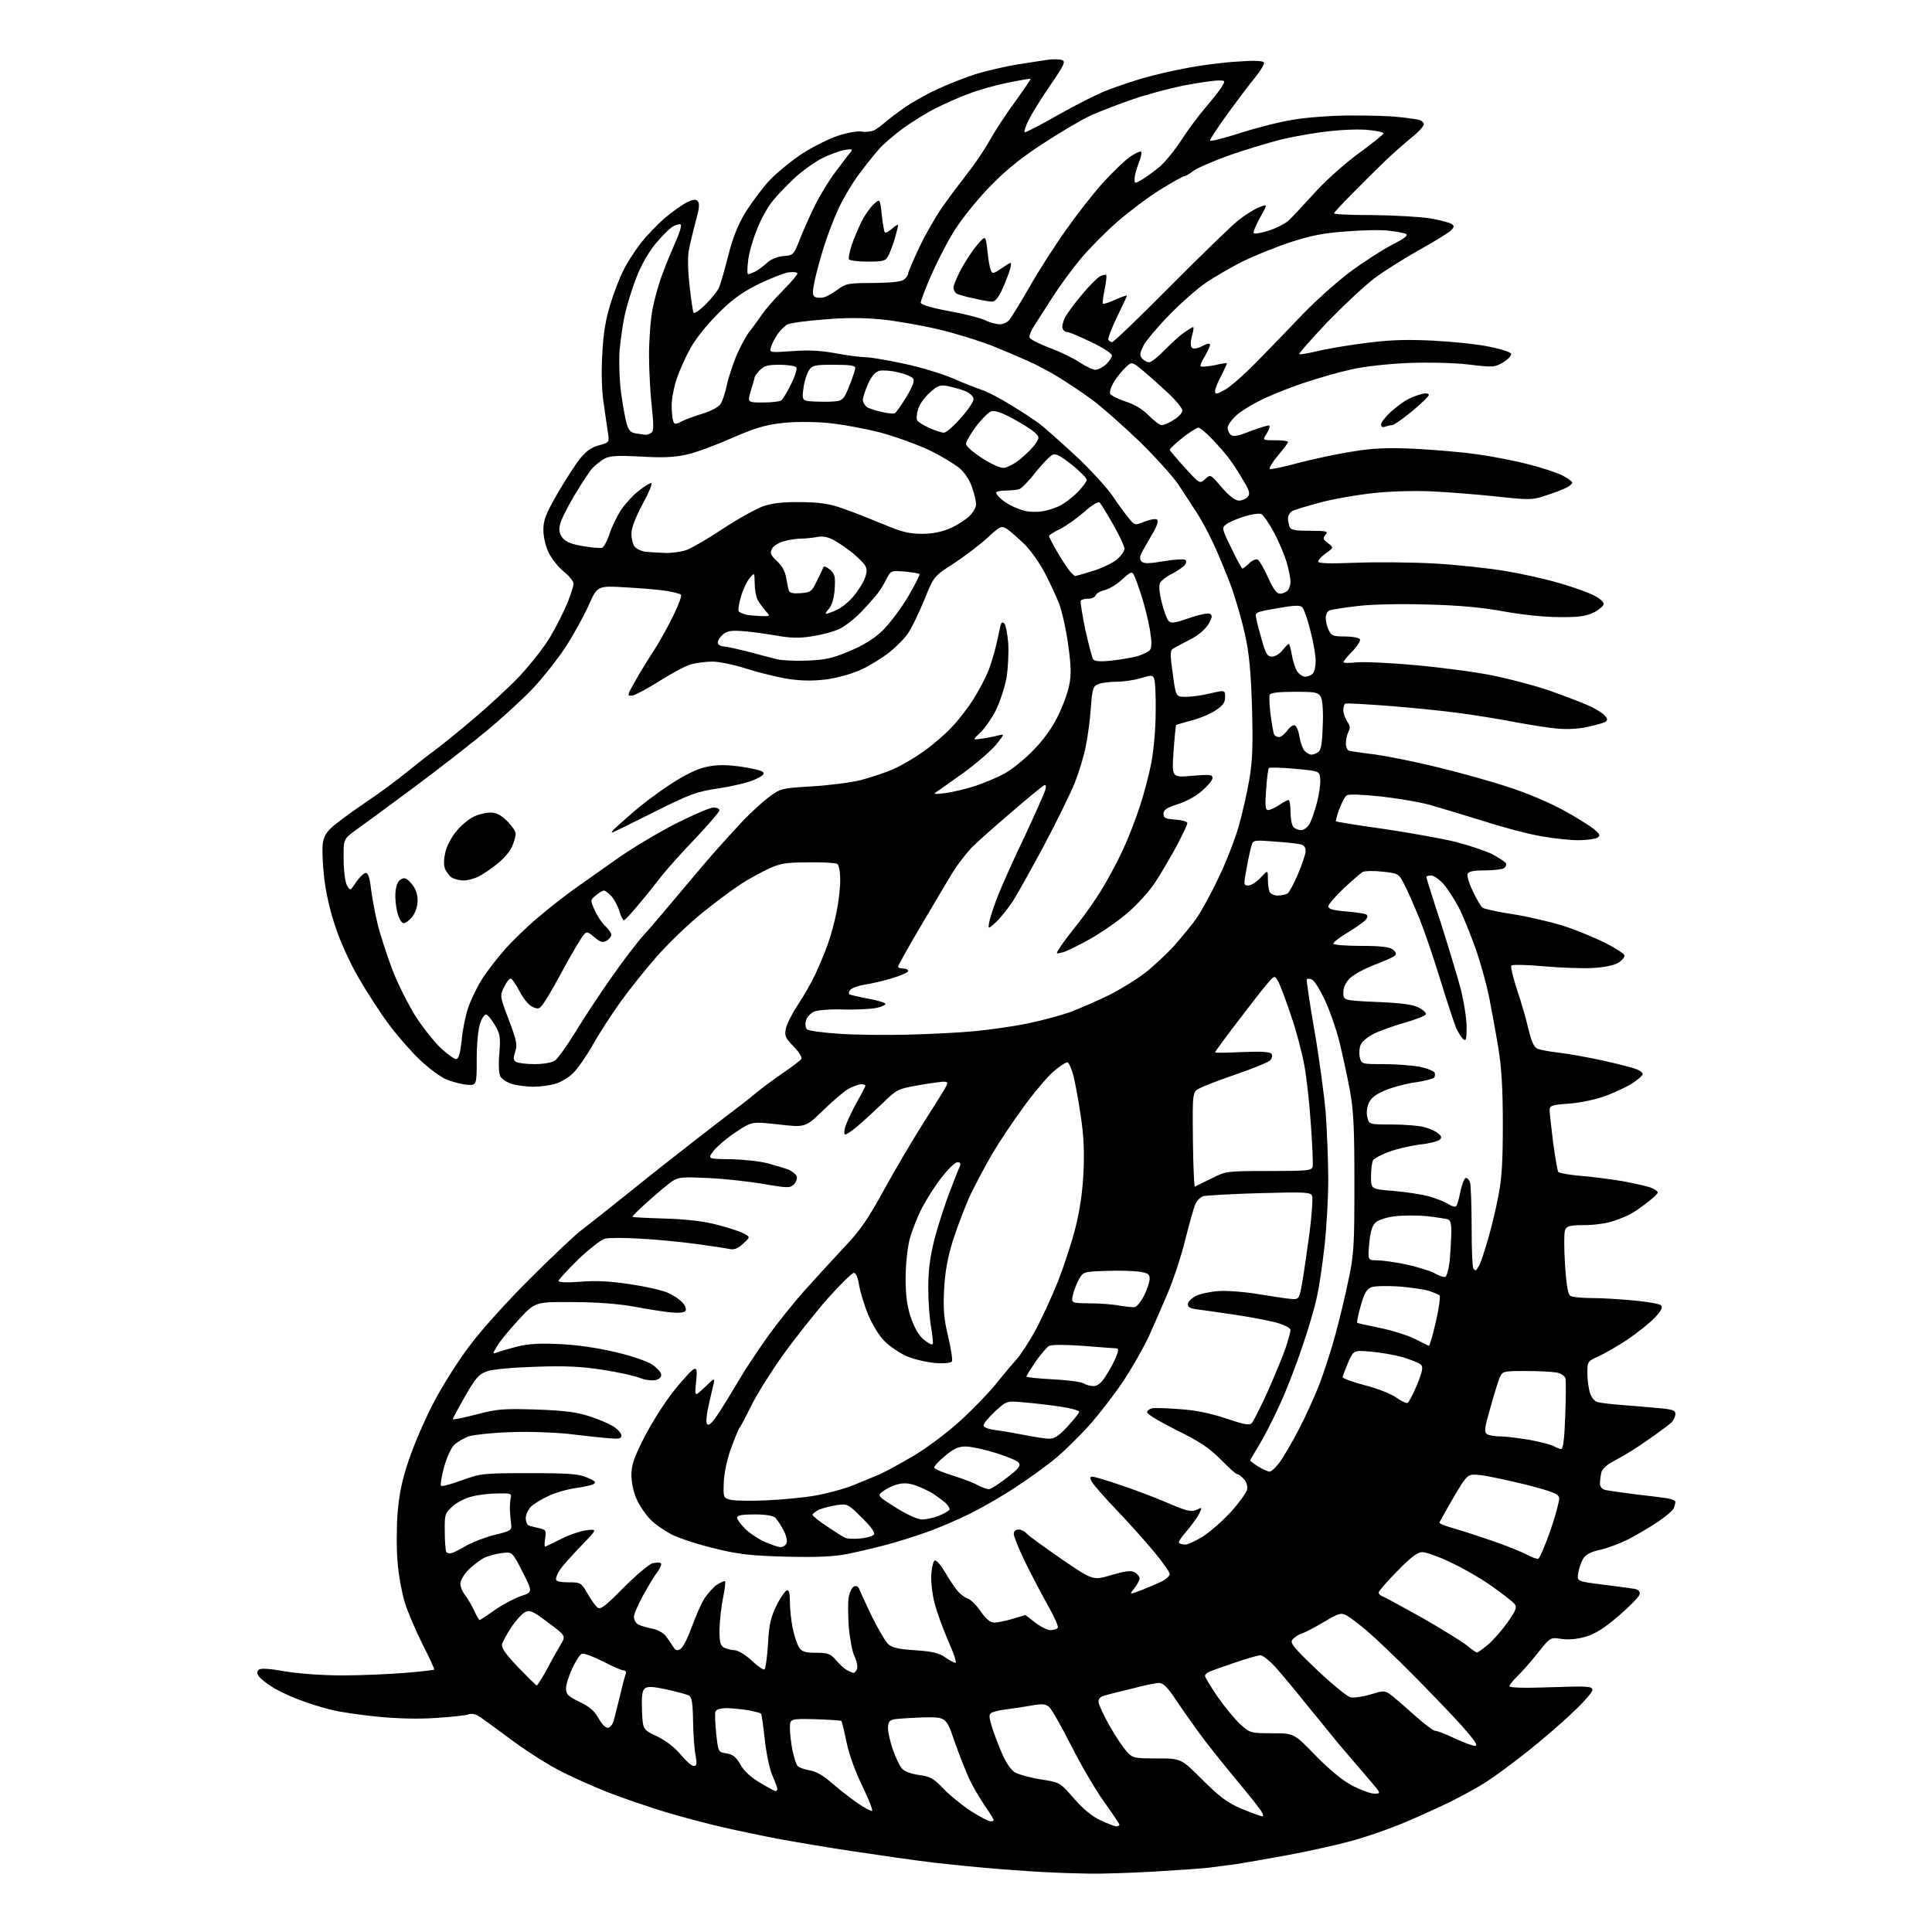 <?xml version="1.0" encoding="UTF-8" standalone="no"?>
<svg 
  version="1.1" 
  xmlns="http://www.w3.org/2000/svg" 
  xmlns:xlink="http://www.w3.org/1999/xlink" 
  xmlns:svg="http://www.w3.org/2000/svg"
  xmlns:rdf="http://www.w3.org/1999/02/22-rdf-syntax-ns#"
  xmlns:cc="http://creativecommons.org/ns#"
  xmlns:dc="http://purl.org/dc/elements/1.1/"
  viewBox="0 0 768 768"
  width="768"
  height="768"
>
<style>svg {background-color: white; }</style>"
<path stroke="none" fill="black" fill-rule="evenodd" d="M433.0,744.8C427.8,744.7 420.8,744.5 417.5,744.3C414.2,744.2 405.2,743.6 397.5,743.0C389.8,742.4 377.9,741.2 371.0,740.4C364.1,739.6 349.7,737.5 339.0,735.9C328.3,734.3 314.8,732.0 309.0,730.9C303.2,729.8 293.6,727.8 287.5,726.4C281.4,725.0 271.1,722.3 264.5,720.3C257.9,718.3 247.6,714.8 241.5,712.4C235.4,710.0 226.5,706.0 221.6,703.4C216.7,700.8 208.0,695.2 202.2,690.8C196.4,686.5 190.8,682.4 189.8,681.9C188.7,681.3 187.1,681.1 186.2,681.5C185.3,681.9 179.6,682.5 173.5,682.9C166.6,683.4 158.0,683.2 150.0,682.4C143.1,681.7 134.6,680.5 131.0,679.5C127.4,678.6 121.7,676.8 118.2,675.4C114.8,674.1 110.2,671.9 108.2,670.6C106.1,669.3 103.8,667.5 103.1,666.6C102.1,665.4 102.0,664.6 102.8,663.8C103.5,663.1 106.6,663.2 113.3,664.4C118.8,665.3 128.3,666.0 136.1,666.0C143.5,666.0 154.6,665.5 160.9,665.0C167.1,664.5 172.4,663.9 172.6,663.7C172.8,663.6 170.7,658.9 167.9,653.5C165.2,648.0 162.0,640.6 160.9,637.0C159.8,633.4 158.5,626.5 158.1,621.6C157.6,616.7 157.6,607.9 158.0,602.0C158.7,593.8 159.7,588.7 162.5,580.4C164.5,574.4 168.9,564.2 172.3,557.7C175.7,551.1 182.1,541.0 186.5,535.2C190.9,529.2 201.5,517.4 210.7,508.3C219.7,499.3 229.0,490.5 231.4,488.8C233.8,487.0 242.2,480.3 250.1,474.0C258.0,467.6 270.3,457.9 277.3,452.5C284.4,447.0 291.4,441.6 292.9,440.5C294.4,439.4 297.9,436.7 300.6,434.4C303.3,432.2 308.3,428.5 311.7,426.2C315.1,423.9 318.2,421.5 318.6,420.9C318.9,420.3 317.5,418.1 315.5,416.0C312.2,412.7 311.8,411.7 312.4,408.9C312.7,407.2 314.8,403.0 317.0,399.7C319.2,396.4 322.4,390.9 324.1,387.3C325.7,383.8 328.0,378.4 329.1,375.2C330.2,372.1 331.8,366.4 332.5,362.7C333.3,358.9 334.0,353.2 334.0,350.0C334.0,346.6 333.5,343.8 332.8,343.4C332.2,343.0 327.0,342.7 321.3,342.8C312.6,342.8 310.2,343.2 305.6,345.3C302.7,346.7 297.6,349.4 294.4,351.5C291.2,353.6 284.3,358.7 279.0,363.0C273.8,367.2 265.8,374.9 261.2,380.1C256.6,385.3 250.0,393.6 246.5,398.5C243.0,403.4 238.0,411.1 235.5,415.6C233.0,420.0 229.5,425.0 227.7,426.7C226.0,428.4 222.7,430.3 220.5,430.9C218.3,431.5 214.5,432.0 212.0,432.0C209.5,432.0 205.8,431.5 203.8,431.0C201.7,430.4 199.5,429.0 198.9,427.9C198.3,426.6 198.1,423.1 198.5,418.7C199.0,412.4 198.8,411.0 196.8,407.6C195.5,405.4 194.0,403.5 193.3,403.3C192.7,403.1 191.6,404.6 190.9,406.7C190.1,408.9 189.5,414.9 189.5,421.0C189.5,431.5 189.5,431.5 185.5,431.2C183.3,431.0 179.6,430.0 177.2,429.0C174.9,427.9 170.2,424.5 166.9,421.3C163.6,418.2 158.0,411.8 154.5,407.1C151.0,402.4 145.6,394.0 142.5,388.6C139.3,383.2 135.2,374.2 133.4,368.6C131.2,362.3 129.5,354.7 128.8,348.4C128.2,342.9 128.0,336.7 128.4,334.7C128.9,332.1 130.2,330.1 133.3,327.7C135.6,325.8 141.3,321.7 146.0,318.5C150.7,315.4 157.7,310.2 161.5,307.1C165.3,304.0 170.3,300.1 172.5,298.5C174.7,296.9 181.6,291.4 187.7,286.2C193.9,281.0 202.5,273.1 206.7,268.6C211.0,264.0 216.4,257.1 218.7,253.2C221.1,249.2 224.1,243.2 225.5,239.8C226.9,236.4 228.0,232.9 228.0,232.0C228.0,231.1 226.2,228.9 224.1,227.2C222.0,225.5 219.3,222.1 218.1,219.7C216.9,217.2 216.0,213.4 216.0,210.6C216.0,206.7 217.0,204.2 221.6,196.2C224.7,190.9 228.7,184.6 230.6,182.3C233.0,179.3 235.3,177.7 238.2,177.0C242.2,175.9 242.2,175.8 241.7,172.2C241.4,170.2 240.6,164.9 240.0,160.5C239.2,155.7 239.0,147.9 239.4,141.0C239.8,132.7 240.7,127.2 242.6,121.0C244.0,116.3 246.4,110.2 247.8,107.5C249.1,104.8 252.2,99.9 254.6,96.8C257.0,93.7 261.4,89.2 264.2,86.7C267.1,84.3 271.0,81.5 272.9,80.5C275.3,79.3 276.5,79.1 277.3,79.9C278.2,80.8 278.0,82.8 276.6,87.8C275.6,91.5 274.4,96.5 273.9,99.0C273.3,101.9 273.4,107.1 274.1,113.5C274.7,118.9 275.4,123.8 275.7,124.3C276.0,124.8 278.2,123.3 280.6,120.9C282.9,118.6 285.4,115.5 285.9,114.1C286.5,112.7 288.1,107.0 289.5,101.6C291.2,94.7 293.3,89.5 296.2,84.6C298.6,80.8 302.8,75.1 305.7,71.9C308.6,68.8 314.5,64.0 318.7,61.2C323.0,58.4 329.4,55.2 333.0,54.0C336.5,52.8 340.8,52.0 342.5,52.3C344.1,52.6 346.4,52.3 347.5,51.8C348.6,51.2 350.6,49.7 352.0,48.5C353.4,47.3 356.9,44.6 359.8,42.6C362.7,40.6 368.4,37.4 372.5,35.5C376.6,33.6 383.4,30.9 387.7,29.5C392.0,28.2 399.6,26.4 404.5,25.6C409.4,24.8 415.1,24.0 417.0,23.7C418.9,23.5 421.3,23.5 422.2,23.9C423.7,24.4 423.0,25.9 417.5,33.9C413.9,39.1 410.1,45.3 408.9,47.7C407.7,50.1 407.0,52.3 407.3,52.6C407.5,52.8 413.5,49.8 420.6,45.7C427.7,41.7 436.7,37.1 440.6,35.7C444.5,34.2 450.8,32.1 454.6,31.0C458.4,29.9 466.0,28.1 471.5,27.1C477.0,26.0 486.1,24.8 491.6,24.5C498.2,24.0 502.0,24.1 502.4,24.8C502.7,25.4 501.2,28.0 499.0,30.7C496.8,33.3 491.9,39.9 488.0,45.2C484.2,50.5 481.0,55.3 481.0,55.8C481.0,56.4 486.3,55.0 492.9,52.9C499.4,50.8 509.2,48.3 514.6,47.5C520.0,46.6 530.2,45.9 537.2,45.9C544.2,45.9 552.5,46.1 555.7,46.5C558.9,46.8 562.5,47.3 563.8,47.6C565.0,47.8 566.0,48.7 566.0,49.4C566.0,50.1 563.9,52.5 561.2,54.6C558.6,56.7 553.9,60.9 550.7,63.9C547.5,67.0 541.6,72.8 537.7,76.8C533.7,80.8 530.4,84.4 530.3,84.8C530.1,85.2 537.1,85.5 545.8,85.5C554.4,85.6 564.7,86.2 568.5,86.8C572.4,87.5 576.2,88.5 577.0,89.0C578.1,89.7 578.1,90.1 577.1,91.3C576.4,92.2 570.9,95.6 564.8,99.0C558.7,102.4 550.4,107.6 546.4,110.6C542.3,113.7 533.9,121.6 527.5,128.2C521.2,134.9 516.2,140.5 516.5,140.8C516.7,141.0 519.7,140.5 523.2,139.7C526.7,138.8 535.3,137.3 542.5,136.4C552.3,135.1 558.9,134.9 569.5,135.4C577.2,135.8 587.3,136.8 591.9,137.8C596.6,138.7 600.5,140.0 600.7,140.6C600.9,141.3 599.5,142.8 597.6,144.0C594.2,146.0 593.7,146.1 583.8,144.9C577.7,144.2 567.9,144.0 559.5,144.3C551.1,144.7 542.1,145.7 537.0,146.9C532.3,147.9 524.5,150.2 519.5,151.8C514.5,153.4 507.1,156.3 503.0,158.2C498.8,160.1 493.8,163.1 491.7,164.9C489.7,166.7 488.0,169.0 488.0,170.0C488.0,171.0 488.6,172.3 489.3,172.9C490.3,173.7 492.3,173.3 497.3,171.3C501.0,169.9 504.3,168.9 504.6,169.2C504.9,169.6 504.4,171.0 503.5,172.4C501.8,175.0 501.8,175.0 506.9,175.0C509.7,175.0 512.0,175.3 512.0,175.7C512.0,176.1 510.2,178.5 508.0,181.1C505.8,183.7 504.4,186.1 504.8,186.4C505.2,186.7 510.4,185.6 516.2,184.0C522.0,182.5 531.6,180.4 537.6,179.5C546.1,178.1 551.6,177.9 562.4,178.4C570.0,178.8 581.2,179.7 587.2,180.6C593.2,181.4 602.4,183.2 607.7,184.6C612.9,185.9 618.9,187.9 621.1,189.0C623.2,190.1 625.0,191.4 625.0,191.9C625.0,192.3 624.0,193.2 622.8,193.8C621.5,194.5 617.9,195.9 614.7,196.9C609.2,198.8 608.3,198.8 595.2,197.4C587.7,196.6 576.5,195.7 570.5,195.4C564.2,195.0 554.2,195.2 547.0,195.9C540.1,196.6 530.2,198.3 525.0,199.7C519.8,201.1 514.7,202.6 513.8,203.1C512.8,203.6 512.0,204.9 512.0,206.0C512.0,207.0 512.3,208.5 512.6,209.4C513.1,210.7 514.8,211.0 520.7,211.0C527.5,211.0 528.1,211.2 526.9,212.6C525.8,214.0 525.9,214.4 527.9,215.9C530.2,217.7 530.2,217.7 527.1,219.9C525.4,221.1 524.0,222.6 524.0,223.2C524.0,224.0 528.5,224.1 539.0,223.7C547.2,223.4 561.3,223.5 570.2,224.0C579.2,224.5 591.9,225.9 598.5,227.0C605.1,228.1 614.5,230.2 619.5,231.7C624.5,233.1 630.5,235.2 633.0,236.4C635.5,237.5 637.5,239.2 637.5,240.0C637.5,240.8 635.7,242.4 633.5,243.5C630.3,245.0 627.5,245.4 619.5,245.3C613.7,245.3 604.5,244.3 597.5,243.0C589.2,241.5 580.0,240.6 567.3,240.3C556.6,240.0 545.3,240.2 539.7,240.9C534.4,241.5 529.5,242.3 528.6,242.6C527.7,242.9 527.0,244.3 527.0,245.6C527.0,246.9 527.5,249.1 528.2,250.5C529.2,252.7 529.9,253.0 534.6,253.0C537.5,253.0 540.2,253.5 540.6,254.1C540.9,254.7 539.6,256.8 537.6,258.9C535.6,260.9 534.0,262.9 534.0,263.2C534.0,263.6 536.4,263.6 539.2,263.3C542.1,263.0 552.7,263.5 562.6,264.4C572.6,265.3 586.4,267.1 593.3,268.5C600.2,269.9 610.4,272.6 615.9,274.5C621.5,276.5 628.4,279.1 631.3,280.4C634.1,281.6 637.1,283.5 637.9,284.4C639.1,285.8 639.1,286.3 638.1,287.0C637.3,287.4 634.1,288.3 630.9,289.0C627.3,289.8 622.5,290.0 618.7,289.6C615.3,289.3 608.0,288.1 602.5,287.1C597.0,286.0 587.1,284.4 580.5,283.5C573.9,282.6 561.1,281.3 552.0,280.6C542.9,279.9 535.2,279.5 534.8,279.7C534.3,279.9 534.0,281.1 534.0,282.3C534.0,283.6 534.7,285.5 535.5,286.8C536.7,288.4 536.8,289.5 536.0,290.9C535.5,292.0 535.0,294.0 535.0,295.5C535.0,296.9 535.6,298.2 536.2,298.4C536.9,298.6 541.5,299.3 546.5,299.9C551.5,300.6 562.7,302.8 571.5,305.0C580.3,307.1 593.1,310.7 600.0,313.0C606.9,315.2 616.5,319.3 621.5,322.1C626.5,324.8 631.9,328.2 633.5,329.5C636.0,331.6 636.3,332.1 635.0,333.0C634.2,333.5 630.8,334.0 627.5,334.0C624.2,334.0 617.5,333.3 612.6,332.4C607.7,331.6 597.5,328.9 590.1,326.5C582.6,324.2 573.1,321.3 568.9,320.1C564.8,318.9 555.8,317.4 548.9,316.6C541.0,315.8 536.1,315.6 535.3,316.2C534.6,316.7 533.3,319.2 532.4,321.6C531.5,324.0 530.9,326.2 531.1,326.5C531.4,326.7 539.9,328.1 550.0,329.5C560.2,331.0 572.9,333.3 578.4,334.6C583.8,336.0 590.4,338.2 593.1,339.5C595.7,340.9 598.2,342.5 598.6,343.1C598.9,343.7 598.6,344.6 597.9,345.1C597.1,345.6 593.7,346.0 590.2,346.0C585.7,346.0 583.8,346.4 583.4,347.4C583.1,348.2 584.0,351.3 585.5,354.3C586.9,357.3 588.6,360.2 589.3,360.8C589.9,361.3 595.4,362.5 601.3,363.4C607.2,364.3 616.2,366.4 621.3,368.0C626.4,369.6 633.8,372.7 637.9,374.7C642.0,376.8 645.5,379.0 645.7,379.7C646.0,380.3 644.9,381.7 643.5,382.6C641.8,383.7 638.1,384.5 633.2,384.8C628.9,385.0 620.1,384.7 613.5,384.1C607.0,383.5 601.2,383.4 600.8,383.8C600.4,384.2 601.4,388.3 602.9,393.0C604.5,397.7 606.6,404.8 607.5,408.8C608.9,414.4 609.8,416.4 611.4,417.0C612.6,417.4 616.4,418.1 620.0,418.5C623.6,418.9 631.3,420.3 637.2,421.6C643.1,422.9 649.0,424.4 650.4,425.0C651.9,425.5 653.0,426.4 653.0,427.0C653.0,427.5 651.1,429.2 648.8,430.7C646.4,432.2 641.6,434.4 638.1,435.7C634.6,437.0 628.1,438.4 623.8,438.7C616.7,439.2 616.0,439.5 616.0,441.4C616.0,442.6 616.7,448.3 617.4,454.2C618.2,460.1 619.1,465.3 619.4,465.8C619.7,466.3 623.6,467.0 628.0,467.4C632.4,467.7 639.9,468.7 644.8,469.5C649.6,470.4 654.7,471.5 656.2,472.1C657.8,472.7 659.0,473.6 659.0,474.0C659.0,474.5 657.3,476.1 655.2,477.7C653.2,479.3 650.4,481.3 649.0,482.1C647.6,483.0 644.3,484.4 641.6,485.3C638.9,486.3 633.6,487.0 629.9,487.0C624.4,487.0 622.9,487.3 622.2,488.8C621.7,489.7 621.7,495.9 622.1,502.4C622.6,510.5 623.3,514.6 624.2,515.1C624.9,515.6 628.9,516.0 633.0,516.0C637.1,516.0 644.7,516.5 649.9,517.0C655.0,517.5 659.7,518.3 660.3,518.9C661.1,519.7 660.3,521.2 657.5,524.1C655.3,526.3 650.5,530.1 646.8,532.6C643.2,535.0 638.1,537.9 635.6,539.1C631.1,541.1 631.0,541.2 631.0,545.9C631.0,548.5 631.5,552.1 632.1,553.9C632.8,555.8 634.0,557.2 635.3,557.4C636.5,557.7 640.6,558.2 644.5,558.5C648.4,558.8 654.8,559.3 658.8,559.7C664.8,560.2 666.0,560.6 666.0,562.1C666.0,563.0 665.3,564.5 664.5,565.4C663.7,566.2 659.5,569.3 655.2,572.3C651.0,575.3 645.2,578.9 642.4,580.3C639.1,582.0 637.0,583.7 636.6,585.2C636.3,586.5 636.0,588.5 636.0,589.6C636.0,591.0 636.8,592.0 638.2,592.3C639.5,592.6 644.8,593.3 650.0,594.0C655.2,594.6 661.0,595.3 662.8,595.6C664.5,595.9 666.0,596.5 666.0,597.0C666.0,597.4 665.7,598.6 665.4,599.5C665.0,600.4 662.2,602.8 659.1,604.9C656.0,607.0 650.7,610.1 647.3,611.9C643.8,613.6 638.8,615.5 636.0,616.1C632.6,616.8 630.4,617.9 629.4,619.5C628.6,620.8 627.7,623.3 627.4,625.2C626.8,628.6 626.8,628.6 637.1,629.9C642.8,630.6 648.5,631.4 649.8,631.6C651.3,631.9 652.0,632.7 651.8,633.7C651.6,634.7 647.9,638.5 643.6,642.2C637.8,647.2 634.3,649.4 630.4,650.6C626.9,651.6 623.5,651.9 620.7,651.5C616.3,650.8 616.3,650.8 611.2,657.2C608.5,660.6 604.8,664.8 603.1,666.4C601.4,668.1 600.0,669.8 600.0,670.3C600.0,670.9 606.1,671.1 616.5,670.7C631.3,670.2 633.0,670.3 633.0,671.8C633.0,672.7 629.5,676.7 625.2,680.7C621.0,684.8 612.8,691.8 607.0,696.4C601.2,701.0 594.0,706.3 591.0,708.2C588.0,710.2 582.1,713.4 578.0,715.5C573.9,717.6 565.3,721.5 559.0,724.2C552.7,726.9 542.6,730.4 536.5,732.0C530.5,733.6 519.2,736.1 511.5,737.5C503.8,738.9 494.8,740.5 491.5,741.0C488.2,741.4 483.0,742.1 480.0,742.5C477.0,742.8 467.3,743.5 458.5,744.0C449.7,744.5 438.2,744.9 433.0,744.8zM443.8,726.0C444.4,726.0 445.0,725.7 445.0,725.4C445.0,725.0 442.2,720.9 438.8,716.1C435.4,711.4 429.6,701.4 425.8,693.9C422.0,686.4 418.1,679.5 417.1,678.6C415.6,677.3 414.4,677.2 409.9,678.0C406.9,678.5 402.5,679.2 400.0,679.5C397.5,679.8 394.9,680.4 394.1,680.9C393.0,681.6 393.1,682.6 394.5,687.1C395.5,690.1 397.3,694.8 398.6,697.7C399.8,700.5 401.9,703.5 403.2,704.4C404.6,705.3 409.2,706.6 413.5,707.3C421.3,708.5 421.3,708.5 426.9,714.9C430.5,719.1 434.2,722.1 437.5,723.6C440.2,724.9 443.1,726.0 443.8,726.0zM393.7,724.0C394.4,724.0 395.0,723.8 395.0,723.5C395.0,723.2 393.5,720.7 391.6,718.0C389.7,715.2 386.9,710.5 385.5,707.6C384.1,704.6 381.4,697.8 379.5,692.4C376.1,682.5 376.1,682.5 366.8,682.7C361.7,682.9 356.5,683.2 355.2,683.5C353.5,683.9 353.0,684.7 353.0,687.0C353.0,688.7 353.9,692.6 355.0,695.7C356.1,698.8 357.7,702.1 358.6,703.1C359.6,704.2 362.4,705.2 365.4,705.6C369.8,706.2 371.1,706.9 375.0,711.0C377.5,713.6 382.4,717.6 385.9,719.9C389.4,722.1 392.9,724.0 393.7,724.0zM501.8,722.0C502.6,722.0 501.8,720.3 499.8,717.8C498.0,715.4 493.1,709.5 489.0,704.5C484.9,699.5 479.2,692.4 476.4,688.5C473.6,684.6 469.4,678.7 467.1,675.2C464.2,670.8 462.3,669.0 460.8,669.0C459.6,669.0 455.0,669.9 450.6,671.1C446.1,672.2 441.1,673.4 439.5,673.9C437.3,674.4 436.6,675.2 436.7,676.7C436.8,677.8 438.8,682.0 441.1,686.1C443.4,690.2 446.5,694.7 447.8,696.2C450.3,698.9 450.8,699.0 459.9,699.0C469.5,699.0 469.5,699.0 478.0,707.5C484.8,714.3 487.9,716.6 493.5,719.0C497.4,720.6 501.1,722.0 501.8,722.0zM346.6,719.9C347.2,720.0 345.5,715.6 342.9,710.2C340.0,704.3 337.5,697.4 336.5,692.5C335.6,688.1 334.7,684.4 334.5,684.1C334.2,683.9 329.5,683.6 324.0,683.4C314.0,683.2 314.0,683.2 314.0,687.0C314.0,689.2 314.5,693.1 315.0,695.7C315.6,698.3 316.4,701.1 316.9,701.8C317.3,702.5 319.4,703.3 321.6,703.7C324.3,704.1 327.2,705.7 330.8,708.9C333.7,711.4 338.2,714.9 340.8,716.7C343.4,718.5 346.0,719.9 346.6,719.9zM546.3,713.0C549.1,713.0 549.1,713.0 544.1,707.2C541.4,704.1 536.1,697.8 532.3,693.4C528.6,688.9 522.4,681.3 518.5,676.5C514.6,671.6 509.5,665.5 507.1,662.8C504.7,660.2 502.0,658.0 501.1,658.0C500.1,658.0 495.6,659.3 490.9,660.9C486.3,662.5 481.7,664.1 480.8,664.5C479.8,664.9 479.0,665.7 479.0,666.2C479.0,666.7 481.3,670.5 484.1,674.6C486.9,678.6 491.0,683.6 493.1,685.5C496.9,688.9 497.2,689.0 505.7,689.0C514.4,689.0 514.4,689.0 522.9,697.8C528.5,703.5 533.6,707.7 537.5,709.8C540.8,711.5 544.8,713.0 546.3,713.0zM308.2,712.0C308.7,712.0 309.0,711.6 309.0,711.1C309.0,710.6 308.1,708.2 307.0,705.7C305.9,703.2 304.6,696.9 304.0,691.4C303.4,686.1 302.8,681.4 302.5,681.2C302.3,680.9 300.1,680.4 297.8,679.9C295.4,679.5 291.6,679.1 289.2,679.0C286.5,679.0 284.7,679.5 284.4,680.4C284.1,681.1 284.3,685.0 284.7,689.1C285.5,696.5 285.5,696.5 288.8,697.0C291.3,697.4 292.6,698.4 294.3,701.4C295.7,704.0 298.5,706.5 302.0,708.6C305.0,710.4 307.8,711.9 308.2,712.0zM275.7,702.0C277.0,702.0 277.1,701.2 276.5,697.8C276.0,695.4 275.6,689.3 275.5,684.1C275.4,677.1 275.0,674.6 273.9,674.0C273.1,673.6 269.2,672.5 265.1,671.6C259.5,670.4 257.4,670.3 256.3,671.2C255.3,672.0 255.0,674.3 255.2,679.9C255.5,687.5 255.5,687.5 261.1,690.2C264.7,691.9 268.2,694.6 270.5,697.4C272.6,699.9 274.9,702.0 275.7,702.0zM586.4,694.0C587.7,694.0 586.2,691.8 580.9,685.8C576.8,681.3 568.1,672.2 561.5,665.6C554.9,658.9 546.8,651.2 543.5,648.4C540.2,645.6 536.5,642.8 535.2,642.1C533.1,641.0 532.1,641.3 526.2,644.8C522.5,647.0 518.5,649.1 517.3,649.4C516.2,649.8 514.6,650.8 513.8,651.7C512.7,653.1 513.9,654.6 523.4,663.7C529.4,669.4 535.4,674.3 536.8,674.7C538.1,675.0 541.7,674.5 544.7,673.6C549.5,672.1 550.4,672.0 552.3,673.3C553.5,674.1 557.8,677.8 561.8,681.4C565.8,685.0 569.7,688.0 570.4,688.0C571.2,688.0 574.7,689.3 578.2,691.0C581.6,692.6 585.3,694.0 586.4,694.0zM241.8,686.8C242.7,686.6 243.8,685.1 244.1,683.5C244.5,681.8 245.6,677.4 246.6,673.5C247.5,669.6 248.5,665.9 248.8,665.2C249.0,664.6 248.6,664.0 247.9,664.0C247.1,664.0 243.4,662.4 239.6,660.4C235.8,658.5 232.1,657.1 231.3,657.4C230.5,657.7 228.8,660.3 227.5,663.2C226.1,666.1 225.0,669.7 225.0,671.2C225.0,673.5 225.8,674.3 230.3,676.5C234.2,678.3 236.2,680.0 237.9,683.0C239.4,685.6 240.8,687.0 241.8,686.8zM213.4,670.0C213.6,670.0 215.4,667.2 217.3,663.8C219.1,660.3 221.6,655.9 222.8,653.9C225.0,650.3 225.0,650.3 217.9,645.0C211.7,640.3 210.6,639.9 208.6,640.9C207.4,641.6 205.0,644.2 203.3,646.8C201.6,649.4 199.9,652.4 199.6,653.5C199.2,655.0 200.8,657.3 206.0,662.8C209.8,666.7 213.1,670.0 213.4,670.0zM339.3,665.0C339.7,665.0 340.3,664.3 340.7,663.4C341.0,662.5 340.6,660.3 339.7,658.5C338.8,656.7 337.8,651.4 337.4,646.7C337.1,642.0 337.0,636.6 337.4,634.7C337.8,632.8 338.7,630.9 339.6,630.6C340.5,630.3 341.3,630.7 341.6,631.8C342.0,632.7 344.2,637.6 346.6,642.6C349.1,647.6 352.0,652.6 353.1,653.6C354.7,655.0 357.3,655.6 363.9,656.0C370.7,656.5 373.3,657.1 375.7,658.8C377.4,660.0 379.3,661.0 379.8,661.0C380.4,661.0 379.1,657.1 376.9,652.2C374.8,647.4 372.4,640.7 371.5,637.3C370.6,633.8 370.0,628.7 370.2,625.8C370.4,623.0 371.0,620.5 371.6,620.3C372.3,620.1 374.1,622.3 375.8,625.2C377.5,628.1 379.8,631.5 380.8,632.6C381.8,633.8 383.5,635.0 384.6,635.4C385.7,635.7 388.1,638.0 389.8,640.5C392.0,643.7 393.7,645.0 395.3,645.0C396.6,645.0 399.9,644.3 402.6,643.5C405.3,642.7 407.6,642.0 407.6,642.0C407.7,642.0 409.4,643.4 411.5,645.0C413.6,646.6 416.3,648.0 417.6,648.0C418.8,648.0 420.2,647.6 420.5,647.0C420.8,646.5 419.0,642.4 416.4,637.9C413.9,633.4 409.8,625.6 407.4,620.7C405.0,615.7 403.0,610.8 403.0,609.8C403.0,608.7 403.7,608.0 404.9,608.0C405.9,608.0 407.3,608.7 408.0,609.5C408.7,610.4 415.0,614.9 421.9,619.7C434.5,628.3 434.5,628.3 441.8,626.1C447.3,624.5 449.6,624.2 451.0,625.0C452.1,625.6 453.0,626.7 453.0,627.4C453.0,628.1 452.1,629.9 450.9,631.4C448.8,634.0 448.8,634.0 454.0,632.0C456.8,630.9 460.5,629.3 462.1,628.5C463.7,627.6 465.0,626.4 465.0,625.7C465.0,625.0 462.2,621.0 458.8,616.9C455.4,612.8 448.7,605.3 443.8,600.2C439.0,595.2 434.6,590.1 434.0,589.0C433.2,587.5 433.2,587.0 434.3,587.0C435.0,587.0 440.1,588.5 445.6,590.4C451.0,592.2 459.5,595.4 464.3,597.5C471.8,600.7 473.5,601.1 475.6,600.2C478.0,599.0 478.0,599.0 476.5,602.1C475.6,603.7 473.3,606.8 471.5,608.9C469.6,611.0 468.3,613.0 468.7,613.4C469.0,613.7 470.2,614.0 471.2,614.0C472.2,614.0 475.4,612.5 478.3,610.7C481.2,608.8 486.1,604.5 489.3,601.0C492.5,597.5 495.3,593.5 495.7,592.3C496.0,590.8 495.6,589.2 494.5,588.0C493.5,586.9 492.3,586.0 491.8,586.0C491.3,586.0 488.4,583.4 485.2,580.1C480.6,575.5 477.0,573.1 467.7,568.5C461.3,565.3 456.0,562.2 456.0,561.4C456.0,560.7 457.0,560.0 458.2,559.8C459.5,559.6 464.6,559.8 469.5,560.2C475.5,560.6 481.5,561.9 487.5,563.9C494.6,566.3 496.7,566.7 497.6,565.7C498.2,565.1 501.1,559.4 503.9,553.2C506.7,546.9 509.9,539.2 511.0,536.0C512.1,532.7 513.0,529.4 513.0,528.7C513.0,527.9 510.7,526.7 507.2,525.7C504.1,524.9 496.3,523.4 490.0,522.5C483.7,521.6 477.0,520.6 475.2,520.4C472.8,520.0 472.0,519.4 472.2,518.2C472.4,517.3 473.9,515.9 475.5,515.1C477.2,514.3 481.3,513.4 484.7,513.2C488.2,513.0 495.5,513.6 501.2,514.6C506.9,515.5 512.6,516.4 514.0,516.4C516.3,516.5 516.6,516.0 517.7,509.5C518.4,505.6 519.6,496.8 520.6,489.8C521.5,482.8 521.9,476.3 521.6,475.4C521.0,473.9 519.0,473.8 500.7,474.3C489.6,474.6 479.5,475.2 478.3,475.5C477.1,475.9 475.7,477.4 475.1,478.8C474.5,480.3 472.7,486.7 471.1,493.0C469.6,499.3 466.4,508.8 464.2,514.0C462.0,519.2 458.6,527.0 456.6,531.4C454.6,535.7 450.1,543.6 446.6,548.9C443.1,554.2 436.9,562.2 432.9,566.7C428.8,571.2 422.8,577.1 419.5,579.8C416.2,582.5 409.4,587.5 404.3,590.8C399.3,594.2 391.0,599.0 385.8,601.6C380.7,604.1 372.9,607.5 368.5,609.0C364.1,610.6 357.1,612.8 353.0,613.9C348.9,615.0 341.9,616.7 337.5,617.6C331.3,618.8 325.7,619.1 312.5,618.8C298.3,618.4 293.6,617.9 284.0,615.5C277.7,614.0 270.0,611.5 267.0,610.0C264.0,608.4 260.1,605.7 258.3,603.8C256.6,602.0 254.2,598.5 253.1,596.0C251.9,593.5 251.0,589.3 251.0,586.5C251.0,582.4 251.9,579.6 256.2,571.2C259.1,565.5 264.4,557.2 268.0,552.7C271.6,548.3 275.1,544.4 275.9,544.2C277.0,543.8 277.2,544.8 276.7,549.5C276.1,555.3 276.1,555.3 280.2,551.4C283.9,547.8 284.2,547.7 283.7,550.0C283.4,551.4 282.4,555.3 281.7,558.6C280.9,562.0 280.6,565.3 281.0,566.0C281.5,566.8 282.5,566.2 284.2,563.9C285.6,562.0 288.1,558.0 289.9,555.0C291.7,552.0 294.6,547.2 296.3,544.4C298.1,541.7 302.1,535.6 305.4,531.0C308.6,526.5 314.9,518.6 319.3,513.6C323.8,508.6 331.0,500.7 335.4,496.0C342.0,489.1 345.0,484.7 351.4,473.0C355.8,465.0 362.8,453.1 367.0,446.5C371.2,439.9 375.2,433.5 375.9,432.2C377.0,430.2 376.8,430.0 374.8,430.0C373.5,430.1 368.9,430.7 364.6,431.5C357.0,432.8 356.4,433.1 350.6,438.8C347.2,442.0 342.8,446.1 340.7,447.8C338.6,449.6 336.5,451.0 336.0,451.0C335.5,451.0 335.5,449.7 336.0,447.9C336.5,446.3 338.5,442.0 340.4,438.5C342.4,435.0 344.0,431.9 344.0,431.6C344.0,431.3 343.3,431.0 342.5,431.0C341.6,431.0 339.5,431.7 337.7,432.6C335.9,433.5 331.3,437.4 327.4,441.2C320.2,448.2 320.2,448.2 309.6,447.0C298.9,445.8 298.9,445.8 292.7,449.9C289.3,452.1 285.3,455.5 283.8,457.3C281.2,460.7 281.2,460.7 290.3,460.8C295.4,460.9 302.0,461.6 305.0,462.4C308.0,463.2 311.7,464.3 313.3,464.9C314.8,465.5 316.3,466.7 316.7,467.6C317.0,468.4 316.5,469.9 315.6,470.8C314.1,472.3 313.2,472.3 303.8,470.7C298.1,469.7 288.2,468.6 281.8,468.3C271.5,467.8 269.8,467.9 267.3,469.5C265.8,470.5 261.5,474.1 257.8,477.4C254.1,480.7 251.2,483.5 251.4,483.7C251.6,483.9 257.5,484.2 264.6,484.4C273.4,484.7 280.0,485.5 285.2,486.9C289.5,488.0 294.1,489.5 295.6,490.3C298.3,491.7 298.3,491.7 295.4,494.4C293.3,496.3 291.8,496.9 290.0,496.5C288.6,496.2 282.7,495.3 276.8,494.5C270.9,493.7 260.9,492.7 254.7,492.4C248.4,492.0 242.0,492.0 240.5,492.4C238.9,492.8 234.1,496.6 229.8,500.7C225.5,504.9 222.0,508.8 222.0,509.2C222.0,509.8 225.7,509.9 230.8,509.5C236.8,509.0 242.8,509.3 250.5,510.5C256.6,511.4 263.3,512.9 265.5,513.9C267.7,514.9 270.3,516.6 271.3,517.8C272.4,518.9 272.9,520.4 272.5,521.1C272.0,521.8 270.0,522.0 266.6,521.7C263.8,521.4 257.2,520.4 252.0,519.4C245.9,518.3 237.1,517.6 227.6,517.6C212.7,517.5 212.7,517.5 206.1,524.7C202.5,528.6 198.6,533.3 197.6,535.1C195.7,538.3 195.7,538.3 197.6,537.6C198.6,537.2 202.2,536.2 205.5,535.3C209.9,534.2 214.4,533.9 222.5,534.3C229.4,534.6 237.6,535.8 244.7,537.5C250.9,538.9 257.4,541.2 259.2,542.4C261.0,543.6 262.6,545.3 262.8,546.2C263.0,547.4 262.3,548.1 260.6,548.6C259.1,548.9 256.4,548.6 254.2,547.7C252.1,546.9 245.5,545.4 239.5,544.5C231.1,543.2 224.8,542.9 213.0,543.3C203.7,543.6 195.9,544.3 193.6,545.1C190.3,546.3 189.1,547.7 184.9,555.0C182.2,559.7 180.0,563.8 180.0,564.1C180.0,564.5 184.2,563.6 189.2,562.3C197.6,560.1 199.9,559.9 213.0,560.3C224.0,560.7 229.1,561.3 234.0,562.9C237.6,564.0 242.0,565.9 243.8,567.0C245.5,568.1 247.0,569.7 247.0,570.6C247.0,571.9 246.1,572.1 241.8,571.7C238.9,571.5 231.8,570.7 226.0,570.0C220.3,569.4 209.9,569.0 203.0,569.3C196.1,569.5 188.8,570.3 186.6,570.9C184.5,571.6 181.8,573.2 180.5,574.4C179.3,575.6 177.5,579.6 176.5,583.3C175.5,587.0 175.0,590.3 175.3,590.6C175.6,591.0 179.4,590.0 183.7,588.4C191.2,585.7 192.1,585.6 210.5,585.6C226.4,585.6 230.2,585.9 233.5,587.4C236.6,588.7 237.1,589.3 236.0,589.9C235.2,590.4 232.0,591.1 229.0,591.5C226.0,591.9 221.2,593.2 218.4,594.5C215.5,595.8 212.3,597.7 211.1,598.9C209.9,600.1 209.0,602.1 209.0,603.5C209.0,604.9 209.6,606.2 210.2,606.4C210.9,606.7 212.8,607.1 214.4,607.5C217.0,608.1 217.2,608.4 216.7,611.6C216.4,613.5 216.4,615.0 216.8,614.8C217.2,614.6 220.1,613.2 223.2,611.7C226.3,610.1 230.8,608.6 233.2,608.3C237.5,607.8 237.5,607.8 230.9,614.6C227.3,618.4 223.5,622.6 222.6,624.0C221.7,625.3 221.0,627.0 221.0,627.7C221.0,628.6 222.6,629.0 226.0,629.0C230.8,629.0 231.0,629.1 233.5,633.4C234.9,635.8 236.7,638.4 237.5,639.0C238.7,640.0 240.6,638.5 247.9,631.1C252.8,626.2 258.0,621.8 259.4,621.4C260.9,621.1 262.4,621.0 262.7,621.4C263.1,621.7 262.5,623.3 261.4,624.8C260.2,626.3 257.7,630.5 255.7,634.1C253.7,637.7 252.0,641.6 252.0,642.8C252.0,644.0 252.8,645.3 253.8,645.8C254.7,646.3 257.2,647.0 259.2,647.4C261.4,647.8 263.7,649.1 264.7,650.4C265.7,651.7 267.0,653.6 267.6,654.6C268.5,656.1 269.2,656.3 270.5,655.5C271.5,654.9 273.4,651.1 274.9,647.0C276.4,642.8 278.6,637.8 279.8,635.8C281.1,633.7 283.4,631.1 284.9,630.0C286.5,629.0 288.0,628.3 288.2,628.6C288.5,628.8 288.1,631.9 287.4,635.3C286.7,638.7 286.1,644.3 286.0,647.7C286.0,652.9 286.3,654.1 287.9,655.0C289.0,655.5 290.9,656.0 292.1,656.0C293.3,656.0 296.3,657.8 298.7,660.0C301.1,662.3 303.4,663.9 303.9,663.6C304.3,663.3 305.0,658.7 305.3,653.4C305.7,645.6 306.4,642.8 308.7,638.2C310.2,635.1 312.1,632.4 312.8,632.2C313.6,631.9 314.0,633.3 314.0,636.9C314.0,639.6 314.5,644.3 315.1,647.2C315.7,650.1 316.8,653.5 317.6,654.8C318.8,656.6 319.9,657.0 324.4,657.0C329.1,657.0 330.1,657.4 332.2,659.8C333.5,661.4 335.5,663.2 336.5,663.8C337.6,664.4 338.9,665.0 339.3,665.0zM587.1,656.9C587.4,657.0 589.4,655.5 591.7,653.6C593.9,651.7 597.4,647.6 599.5,644.6C602.7,640.0 603.1,638.8 602.0,637.5C601.3,636.7 597.1,633.4 592.7,630.3C588.3,627.2 580.9,623.0 576.3,620.9C571.7,618.7 566.8,617.0 565.4,617.0C563.5,617.0 560.8,619.0 555.4,624.6C551.3,628.7 548.0,632.6 548.0,633.1C548.0,633.6 548.8,634.3 549.8,634.7C550.7,635.0 557.8,638.9 565.5,643.2C573.2,647.6 581.1,652.5 583.0,654.0C584.9,655.6 586.8,656.9 587.1,656.9zM190.7,644.0C190.9,644.0 193.6,642.2 196.7,640.0C199.7,637.9 204.4,635.4 207.0,634.5C211.8,632.9 211.8,632.9 207.7,624.8C203.6,616.8 203.6,616.8 199.3,617.4C196.9,617.7 193.7,618.6 192.2,619.4C190.7,620.2 188.0,622.3 186.2,624.0C184.5,625.8 183.0,628.2 183.0,629.5C183.0,630.7 183.8,632.8 184.9,634.1C185.9,635.4 187.5,638.2 188.5,640.2C189.4,642.3 190.4,644.0 190.7,644.0zM611.5,619.6C612.0,619.5 614.2,614.4 616.3,608.4C618.4,602.4 619.9,596.6 619.8,595.5C619.5,593.8 617.4,593.0 606.7,590.2C599.6,588.5 591.5,586.7 588.6,586.4C583.4,585.8 583.4,585.8 577.9,595.1C574.9,600.2 572.4,604.8 572.2,605.2C572.0,605.6 574.5,606.6 577.7,607.5C580.9,608.4 588.0,610.7 593.5,612.6C599.0,614.5 605.1,617.0 607.0,618.0C608.9,619.1 611.0,619.8 611.5,619.6zM179.8,617.3C180.7,617.0 183.4,615.6 185.8,614.2C188.2,612.9 193.1,611.0 196.8,610.1C203.0,608.6 203.5,608.3 203.2,606.0C203.0,604.6 202.8,602.1 202.7,600.5C202.6,598.9 202.8,596.6 203.0,595.5C203.5,593.7 203.0,593.5 197.4,593.7C194.1,593.7 189.5,594.3 187.2,595.0C184.8,595.6 181.5,597.3 179.8,598.9C176.9,601.5 176.7,602.0 176.8,608.8C176.8,612.7 177.1,616.3 177.4,616.9C177.8,617.5 178.8,617.6 179.8,617.3zM310.3,615.0C311.3,615.0 312.3,614.3 312.7,613.4C313.0,612.5 312.5,610.1 311.4,608.2C310.4,606.2 308.9,604.1 308.2,603.3C307.3,602.5 304.3,602.0 299.9,602.0C294.9,602.0 293.0,602.4 293.0,603.3C293.0,604.0 294.5,606.0 296.2,607.7C298.0,609.5 301.5,611.8 304.0,612.9C306.5,614.0 309.3,615.0 310.3,615.0zM341.8,611.6C344.2,611.4 346.7,610.7 347.3,610.1C348.0,609.4 346.8,607.5 342.7,603.4C337.2,597.9 336.9,597.7 332.6,598.3C330.2,598.7 327.1,599.5 325.6,600.1C324.2,600.8 323.0,601.7 323.0,602.1C323.0,602.6 325.6,604.7 328.8,606.8C331.9,608.9 335.2,611.0 336.0,611.3C336.8,611.7 339.5,611.8 341.8,611.6zM366.6,604.0C368.3,604.0 371.4,603.3 373.3,602.5C375.3,601.7 377.1,600.6 377.4,600.2C377.7,599.7 376.9,598.4 375.7,597.3C374.5,596.3 372.2,594.6 370.7,593.6C369.1,592.7 366.1,591.2 364.0,590.5C361.2,589.5 359.2,589.4 356.6,590.1C354.7,590.6 352.2,591.9 351.0,592.8C348.7,594.6 348.7,594.6 356.1,599.3C360.8,602.2 364.7,604.0 366.6,604.0zM304.9,596.4C311.2,596.1 319.8,595.3 324.1,594.5C328.4,593.8 335.0,592.0 338.7,590.6C342.4,589.1 347.5,587.0 350.0,585.9C352.5,584.8 358.6,581.4 363.5,578.5C368.4,575.6 376.7,569.4 381.8,564.7C386.9,560.1 393.3,553.4 396.1,549.9C398.9,546.4 402.5,542.1 404.0,540.5C405.5,538.9 408.9,533.7 411.5,529.0C414.0,524.4 418.1,515.5 420.6,509.3C423.0,503.1 426.2,493.4 427.6,487.7C429.2,481.2 430.4,473.4 430.7,466.0C431.1,458.0 430.8,451.2 429.6,443.5C428.7,437.4 427.4,430.3 426.7,427.6C426.0,424.9 424.9,422.5 424.4,422.3C423.8,422.1 421.3,423.8 418.7,426.0C416.2,428.2 410.8,434.6 406.7,440.3C402.6,445.9 397.1,454.1 394.6,458.4C392.0,462.8 388.2,470.0 386.0,474.4C383.9,478.9 380.8,487.0 379.0,492.5C376.7,499.8 375.7,505.2 375.3,512.5C374.9,520.6 375.2,524.2 376.9,531.3C378.1,536.2 378.7,540.6 378.4,541.2C378.0,541.8 375.3,542.1 371.6,541.8C368.2,541.5 363.2,540.3 360.4,539.1C357.7,537.9 353.8,535.3 351.8,533.3C349.5,531.1 346.9,526.8 345.1,522.6C343.5,518.7 341.9,513.4 341.5,510.8C341.0,507.8 340.3,506.0 339.4,506.0C338.7,506.0 334.0,510.6 329.0,516.2C324.1,521.8 316.2,531.8 311.4,538.4C306.7,545.0 301.0,554.0 298.8,558.5C296.6,562.9 294.5,567.0 294.0,567.5C293.6,568.0 292.0,571.9 290.5,576.0C288.9,580.5 287.8,585.9 287.7,589.5C287.5,595.3 287.6,595.5 290.5,596.2C292.1,596.6 298.6,596.7 304.9,596.4zM393.0,592.0C393.8,592.0 397.1,589.9 400.3,587.4C405.1,583.7 405.9,582.6 404.9,581.4C404.3,580.6 400.1,578.9 395.6,577.5C391.1,576.1 385.8,575.0 383.8,575.0C381.0,575.0 379.0,575.9 375.6,578.8C373.2,580.8 371.2,582.9 371.4,583.4C371.5,584.0 374.7,585.3 378.6,586.5C382.4,587.7 386.9,589.4 388.5,590.3C390.1,591.2 392.2,591.9 393.0,592.0zM504.7,585.0C505.4,585.0 507.3,583.2 508.9,581.0C510.5,578.7 513.9,572.9 516.4,568.0C519.0,563.1 522.6,555.1 524.5,550.2C526.4,545.2 529.3,536.3 530.9,530.3C532.5,524.4 534.9,514.5 536.1,508.5C538.2,498.6 538.4,494.9 538.4,470.5C538.4,448.6 538.1,441.6 536.6,433.5C535.6,428.0 533.7,419.2 532.4,414.0C531.1,408.8 528.4,401.2 526.5,397.2C524.6,393.2 522.4,389.7 521.5,389.4C520.6,389.0 519.7,389.0 519.5,389.2C519.2,389.4 520.6,398.6 522.5,409.6C524.4,420.5 526.4,435.4 527.0,442.5C527.5,449.6 528.0,461.6 528.0,469.0C528.0,476.4 527.3,488.4 526.5,495.5C525.7,502.6 524.4,511.6 523.5,515.5C522.7,519.4 520.1,528.4 517.6,535.6C515.2,542.8 511.1,553.4 508.4,559.1C505.8,564.8 502.1,571.9 500.3,574.8C498.5,577.7 497.0,580.3 497.0,580.5C497.0,580.8 498.5,581.9 500.2,583.0C502.0,584.1 504.1,585.0 504.7,585.0zM620.6,576.0C621.4,576.0 621.9,571.6 622.2,562.8C622.5,555.5 622.5,548.8 622.3,547.9C622.0,547.0 620.5,545.9 618.8,545.6C617.1,545.3 611.6,545.0 606.5,545.0C597.9,545.0 597.3,545.1 596.3,547.3C595.7,548.5 594.0,554.0 592.5,559.4C590.1,567.6 589.9,569.3 591.1,570.1C591.9,570.6 594.3,571.0 596.5,571.0C598.7,571.0 603.9,571.7 608.2,572.4C612.4,573.2 616.7,574.3 617.7,574.9C618.7,575.5 620.0,576.0 620.6,576.0zM416.6,571.9C419.1,572.0 420.6,571.1 424.4,567.0C426.9,564.3 429.0,561.7 429.0,561.2C429.0,560.7 425.7,559.8 421.8,559.2C417.8,558.6 411.3,557.8 407.3,557.5C400.2,556.8 400.2,556.8 395.6,561.0C393.1,563.4 391.0,565.8 391.0,566.6C391.0,567.4 392.8,568.1 395.8,568.5C398.4,568.8 403.4,569.7 407.0,570.4C410.6,571.1 414.9,571.8 416.6,571.9zM559.5,557.7C560.0,557.5 561.7,554.3 563.3,550.5C565.5,545.0 565.8,543.4 564.8,542.4C564.1,541.8 560.8,540.5 557.6,539.5C554.4,538.6 548.6,537.6 544.9,537.3C538.1,536.7 538.1,536.7 535.9,541.6C534.8,544.3 533.8,546.9 533.7,547.4C533.6,547.9 537.5,549.3 542.3,550.6C547.2,551.8 552.8,554.0 554.8,555.4C556.8,556.8 558.9,557.9 559.5,557.7zM434.7,551.0C436.2,551.0 437.8,549.8 439.4,547.2C440.8,545.2 442.6,541.8 443.5,539.8C444.7,536.9 444.7,536.0 443.8,536.0C443.1,536.0 437.1,535.5 430.6,535.0C423.9,534.5 418.0,534.5 417.1,535.0C416.2,535.4 413.8,538.3 411.7,541.2C409.7,544.2 408.0,546.9 408.0,547.2C408.0,547.5 412.7,548.0 418.5,548.3C424.3,548.6 429.8,549.3 430.7,549.9C431.7,550.5 433.5,551.0 434.7,551.0zM370.8,534.2C371.0,533.6 370.6,530.5 370.1,527.4C369.5,524.2 369.0,517.3 369.0,511.9C369.0,504.8 369.7,499.7 371.5,492.5C372.9,487.1 375.6,478.8 377.4,474.1C379.2,469.4 381.0,464.7 381.5,463.8C382.0,462.5 381.8,462.0 380.6,462.0C379.7,462.0 377.0,464.6 374.5,467.8C372.0,470.9 368.5,476.4 366.6,480.0C364.7,483.6 362.5,489.3 361.6,492.6C360.7,496.1 360.0,502.9 360.0,508.2C360.0,515.1 360.6,519.3 362.1,523.8C363.5,527.8 365.2,530.9 367.3,532.6C369.0,534.0 370.6,534.8 370.8,534.2zM568.0,535.0C568.3,535.0 569.6,530.6 570.8,525.3C572.0,520.0 572.7,515.3 572.2,514.9C571.8,514.6 570.0,513.8 568.2,513.2C566.4,512.6 561.0,511.8 556.2,511.4C551.4,511.1 546.4,511.2 545.1,511.7C543.2,512.5 542.3,514.1 540.9,519.1C539.9,522.6 539.3,525.6 539.5,525.8C539.6,526.0 543.8,526.9 548.7,527.9C553.6,528.9 559.8,530.9 562.6,532.3C565.3,533.7 567.7,534.9 568.0,535.0zM451.0,519.6C451.8,519.6 453.5,517.5 454.8,515.0C456.0,512.6 457.0,509.6 457.0,508.3C457.0,506.5 456.3,506.0 452.8,505.5C450.4,505.2 444.5,505.0 439.6,505.2C430.8,505.5 430.6,505.6 428.9,508.5C428.0,510.1 426.9,513.0 426.5,514.8C425.8,518.0 425.8,518.0 433.2,518.1C437.2,518.1 442.5,518.5 445.0,519.0C447.5,519.4 450.2,519.7 451.0,519.6zM574.5,507.6C575.0,507.5 575.8,504.9 576.2,501.9C576.5,498.9 576.8,493.9 576.9,490.8C577.0,486.2 576.7,485.0 575.2,484.6C574.3,484.4 570.5,483.8 566.8,483.4C563.0,483.1 557.5,483.1 554.5,483.5C551.5,483.8 548.1,484.9 547.0,485.8C545.5,487.1 544.8,489.2 544.3,494.2C543.7,501.0 543.7,501.0 547.4,501.0C549.4,501.0 554.5,501.7 558.8,502.6C563.0,503.5 568.0,505.0 570.0,506.0C571.9,507.1 574.0,507.8 574.5,507.6zM586.6,505.0C586.8,505.0 587.4,504.1 588.1,502.9C588.7,501.7 590.2,497.1 591.5,492.6C592.8,488.2 594.7,480.4 595.6,475.5C597.0,468.7 597.4,461.7 597.4,447.0C597.4,432.9 596.9,424.4 595.6,416.5C594.6,410.4 592.9,401.3 591.9,396.1C590.8,390.9 588.4,382.1 586.4,376.6C584.4,371.0 581.5,363.9 579.9,360.8C578.3,357.7 575.6,353.5 573.9,351.5C572.2,349.6 569.9,348.0 568.9,348.0C567.9,348.0 567.0,348.3 567.0,348.6C567.0,349.0 569.5,357.0 572.6,366.4C575.6,375.8 579.2,387.7 580.6,392.9C581.9,398.0 583.0,404.9 583.0,408.2C583.0,413.2 582.8,414.0 581.7,413.1C580.9,412.5 579.6,410.3 578.7,408.3C577.9,406.2 575.0,397.5 572.4,389.0C569.8,380.5 566.1,369.7 564.2,365.0C562.3,360.4 559.7,354.4 558.4,351.9C556.0,347.2 556.0,347.2 549.6,346.5C546.1,346.1 542.5,346.2 541.7,346.6C540.9,347.1 537.4,350.1 534.1,353.2C530.7,356.4 528.0,359.6 528.0,360.3C528.0,361.3 530.0,361.9 535.0,362.3C538.9,362.6 542.5,363.2 543.1,363.5C543.8,364.0 543.7,364.6 542.9,365.6C542.3,366.4 539.1,368.6 535.9,370.6C532.6,372.5 530.0,374.6 530.0,375.1C530.0,375.6 534.8,376.0 540.8,376.0C548.6,376.0 552.2,376.4 553.6,377.4C554.9,378.4 555.2,379.2 554.5,379.9C554.0,380.4 550.4,382.0 546.5,383.5C542.7,384.9 538.3,387.3 536.8,388.7C534.9,390.5 534.0,392.4 534.0,394.5C534.0,397.7 534.0,397.7 547.4,398.3C556.9,398.7 561.7,399.3 563.9,400.5C565.7,401.4 567.0,402.6 566.8,403.2C566.6,403.8 562.7,405.3 558.2,406.6C553.6,407.9 548.1,409.9 546.0,411.0C543.8,412.1 541.6,413.9 541.0,415.1C540.4,416.2 540.2,418.4 540.5,420.1C541.2,423.0 541.2,423.0 549.9,423.0C554.8,423.0 561.1,423.5 564.1,424.0C567.0,424.6 569.7,425.6 570.2,426.3C570.6,426.9 570.5,427.9 570.0,428.4C569.5,428.9 566.3,429.7 563.0,430.2C559.6,430.6 554.3,432.0 551.2,433.2C547.2,434.8 545.1,436.3 544.2,438.3C543.4,439.9 543.1,442.3 543.5,444.0C544.2,447.0 544.2,447.0 553.3,447.0C558.4,447.0 564.1,447.5 566.0,448.0C568.0,448.5 570.5,449.6 571.5,450.4C573.0,451.5 573.2,452.2 572.4,453.0C571.8,453.6 568.1,454.6 564.2,455.0C560.4,455.5 554.9,456.8 552.0,457.9C549.0,459.0 546.3,460.5 545.8,461.2C545.4,461.9 545.0,464.8 545.0,467.6C545.0,472.7 545.0,472.7 553.9,473.4C558.8,473.8 565.2,474.8 568.2,475.6C571.1,476.5 574.6,477.8 575.8,478.7C577.1,479.5 578.5,479.9 578.8,479.5C579.2,479.2 580.0,476.6 580.5,473.8C581.1,471.0 582.0,468.5 582.6,468.3C583.2,468.1 584.0,468.9 584.4,470.2C584.7,471.5 585.0,479.5 585.0,488.1C585.0,496.7 585.3,504.0 585.7,504.3C586.0,504.7 586.5,505.0 586.6,505.0zM475.0,471.7C475.3,471.5 478.2,470.1 481.5,468.5C487.4,465.5 487.7,465.5 504.5,465.5C520.0,465.5 521.5,465.3 521.8,463.7C522.0,462.7 521.7,455.3 521.1,447.2C520.6,439.1 519.4,428.4 518.5,423.5C517.6,418.6 515.3,409.8 513.3,404.0C511.4,398.2 509.1,392.2 508.3,390.5C506.7,387.6 506.7,387.6 503.8,391.0C502.1,392.9 496.8,399.8 491.9,406.2C487.0,412.6 483.0,418.1 483.0,418.3C483.0,418.6 487.9,418.5 493.9,418.2C501.8,417.9 504.9,418.1 505.5,419.0C505.9,419.6 505.6,420.8 504.9,421.5C504.1,422.3 498.2,424.7 491.8,426.9C485.4,429.1 478.8,431.6 477.1,432.5C474.0,434.0 474.0,434.0 474.2,453.0C474.3,463.5 474.7,471.9 475.0,471.7zM212.5,423.0C216.3,423.0 219.4,422.4 220.7,421.5C221.8,420.7 225.6,415.4 229.0,409.8C232.5,404.1 238.9,394.4 243.3,388.2C247.6,382.0 253.3,374.6 255.9,371.7C258.5,368.9 264.1,362.2 268.5,357.0C272.9,351.8 279.3,344.1 282.9,340.0C286.5,335.9 292.1,329.7 295.4,326.2C298.8,322.7 303.5,318.4 306.0,316.6C310.3,313.4 311.0,313.3 322.7,312.6C329.4,312.2 338.2,311.1 342.2,310.1C346.2,309.0 352.1,307.1 355.2,305.7C358.4,304.3 363.8,301.1 367.3,298.6C370.8,296.1 375.8,291.8 378.3,289.1C380.9,286.4 384.8,281.4 386.9,278.0C389.1,274.6 391.8,269.4 393.0,266.4C394.1,263.4 395.4,259.1 395.9,256.8C396.5,254.4 397.2,251.2 397.5,249.6C397.9,247.5 398.4,247.0 399.2,247.8C399.8,248.4 400.5,252.0 400.8,255.8C401.0,259.6 400.7,265.8 400.1,269.5C399.4,273.2 397.5,279.0 395.9,282.3C394.2,285.6 391.4,289.6 389.7,291.2C386.5,294.2 386.5,294.2 390.5,293.6C392.7,293.3 395.6,292.7 397.0,292.3C399.4,291.7 399.3,291.8 395.9,296.1C393.9,298.5 388.2,303.4 383.3,307.0C378.3,310.6 373.4,314.0 372.4,314.7C370.8,315.7 371.4,315.8 375.5,315.3C378.2,315.0 383.6,313.7 387.5,312.5C391.4,311.2 396.8,308.9 399.5,307.4C402.2,305.9 407.3,301.8 410.6,298.4C414.4,294.6 418.1,289.6 420.3,285.1C422.3,281.2 424.4,275.6 425.0,272.5C425.9,268.2 425.8,264.8 424.6,256.2C423.8,250.2 422.1,242.9 421.0,239.9C419.8,236.9 417.2,231.3 415.2,227.5C413.2,223.7 409.5,218.5 407.0,216.1C404.5,213.7 401.5,211.1 400.3,210.3C398.1,208.9 397.7,209.0 392.5,213.8C389.4,216.6 383.4,221.2 379.1,224.0C371.2,229.1 371.2,229.1 367.5,238.3C365.4,243.4 362.6,249.2 361.3,251.2C360.1,253.3 356.6,256.8 353.8,259.1C350.9,261.4 345.8,264.6 342.5,266.1C339.2,267.7 333.1,269.4 329.0,270.0C323.9,270.7 319.3,270.7 314.1,270.0C310.0,269.4 302.4,267.6 297.3,266.0C292.2,264.3 285.8,263.0 283.2,263.0C280.6,263.0 276.7,263.5 274.6,264.1C272.5,264.7 266.9,267.7 262.2,270.7C257.4,273.7 252.6,276.3 251.4,276.5C249.2,276.7 249.2,276.6 252.3,271.1C254.0,268.0 257.5,262.3 260.0,258.5C262.5,254.6 266.0,248.2 267.9,244.2C269.8,240.3 271.1,236.7 270.7,236.4C270.3,236.0 267.8,235.4 265.1,234.9C262.5,234.5 255.1,233.8 248.9,233.5C237.5,232.8 237.5,232.8 234.0,240.6C232.1,244.9 227.9,252.5 224.7,257.4C221.4,262.4 215.5,269.8 211.6,273.9C207.7,278.0 199.6,285.4 193.5,290.5C187.4,295.5 174.4,305.7 164.4,313.1C154.4,320.5 144.1,328.1 141.4,330.0C136.5,333.6 136.5,333.6 136.6,341.6C136.6,346.0 137.2,350.6 137.9,351.9C139.2,354.2 139.2,354.2 141.6,350.6C143.0,348.6 144.7,347.0 145.4,347.0C146.3,347.0 147.0,349.0 147.4,352.8C147.8,356.0 148.9,362.3 150.0,366.9C151.1,371.5 153.9,380.0 156.1,385.8C158.4,391.7 162.7,400.1 165.6,404.6C168.5,409.0 172.9,414.5 175.4,416.8C177.9,419.1 180.6,421.0 181.3,421.0C182.3,421.0 182.9,418.9 183.5,413.8C183.8,409.8 185.0,403.9 186.1,400.6C187.2,397.4 189.7,392.2 191.7,389.1C193.6,386.1 197.7,380.8 200.8,377.3C203.8,373.9 209.7,368.2 213.9,364.7C218.1,361.1 224.4,356.2 228.0,353.6C231.6,351.1 239.4,345.5 245.4,341.3C251.4,337.1 261.9,330.8 268.8,327.3C275.6,323.9 282.3,321.0 283.6,321.0C284.9,321.0 286.0,321.5 286.0,322.1C286.0,322.7 281.7,327.7 276.6,333.1C271.4,338.5 265.3,345.3 263.0,348.2C260.8,351.1 256.7,356.2 253.9,359.5C251.2,362.8 248.6,365.6 248.1,365.8C247.7,365.9 246.8,364.3 246.2,362.2C245.6,360.1 244.1,357.4 243.0,356.2C241.9,355.0 240.5,354.0 240.1,354.0C239.6,354.0 238.2,354.8 236.9,355.9C234.6,357.8 234.6,357.8 236.4,361.8C237.4,364.1 239.3,366.9 240.6,368.1C241.9,369.3 243.0,370.9 243.0,371.6C243.0,372.3 242.1,373.4 241.1,374.0C239.5,374.8 238.5,374.5 236.1,372.4C233.0,369.9 233.0,369.9 230.3,374.2C228.7,376.7 225.3,382.7 222.6,387.7C219.9,392.7 216.9,397.8 215.9,399.1C214.4,401.1 213.9,401.3 211.6,400.2C210.2,399.6 208.0,396.9 206.5,394.0C205.1,391.3 203.5,389.0 203.0,389.0C202.4,389.0 201.2,390.6 200.3,392.5C198.7,395.9 198.7,396.1 202.3,405.5C205.4,413.7 205.7,415.4 204.8,418.1C204.0,420.6 204.0,421.4 205.1,422.1C205.9,422.6 209.2,423.0 212.5,423.0zM360.5,411.3C369.3,411.1 381.4,410.5 387.5,409.9C393.6,409.3 402.9,408.0 408.2,406.9C413.6,405.8 421.2,403.8 425.2,402.4C429.2,400.9 436.3,397.8 441.0,395.5C445.7,393.1 452.0,389.2 455.1,386.8C458.2,384.4 463.5,379.5 466.8,375.9C470.0,372.2 474.2,367.2 475.9,364.6C477.7,362.0 481.6,354.9 484.5,348.7C487.5,342.5 491.0,333.4 492.4,328.5C493.8,323.6 495.7,315.2 496.6,310.0C497.9,302.5 498.1,296.5 497.7,281.5C497.3,267.8 496.6,259.8 495.0,252.7C493.9,247.4 491.4,238.8 489.6,233.6C487.7,228.5 484.5,220.7 482.5,216.4C480.5,212.0 477.3,206.1 475.4,203.3C473.5,200.4 470.4,195.6 468.4,192.6C466.4,189.6 459.6,182.0 453.2,175.7C446.7,169.5 438.1,161.8 434.0,158.8C429.9,155.8 423.7,151.7 420.4,149.7C417.0,147.6 411.6,144.8 408.4,143.4C405.1,141.9 398.7,139.2 394.0,137.3C389.3,135.5 380.1,132.6 373.4,131.0C366.7,129.4 356.5,127.6 350.7,127.0C343.3,126.3 336.3,126.2 327.5,127.0C320.6,127.5 314.1,128.4 313.0,129.0C312.0,129.5 310.3,131.2 309.2,132.7C308.1,134.3 306.9,136.6 306.5,137.9C305.8,140.2 305.8,140.2 314.6,139.6C320.9,139.1 326.0,139.3 332.0,140.4C336.7,141.3 342.1,142.0 344.1,142.0C346.0,142.0 353.0,143.2 359.5,144.6C366.1,146.0 374.8,148.7 379.0,150.5C383.1,152.3 388.2,154.3 390.3,155.0C392.5,155.7 397.9,158.5 402.3,161.3C406.8,164.0 412.1,167.5 414.0,169.1C415.9,170.6 422.0,176.0 427.6,181.2C433.1,186.3 439.6,193.4 442.1,196.9C444.5,200.5 447.5,204.6 448.8,206.1C451.1,208.9 451.1,208.9 455.1,207.3C457.5,206.4 459.5,206.1 460.0,206.6C460.5,207.1 459.9,209.2 458.5,211.5C457.2,213.7 455.3,217.0 454.3,218.8C453.0,221.3 452.9,222.3 453.8,223.2C454.7,224.1 456.7,224.1 462.5,223.1C466.6,222.4 470.5,222.2 471.0,222.5C471.8,223.0 471.7,223.6 470.9,224.7C470.2,225.5 467.9,227.0 465.9,228.1C463.8,229.1 461.7,230.7 461.2,231.6C460.6,232.7 460.8,235.5 461.8,239.4C462.6,242.7 463.8,246.1 464.5,246.8C465.5,247.9 467.0,247.7 472.7,245.7C476.7,244.3 480.3,243.6 481.0,244.0C482.0,244.6 481.9,245.5 480.4,248.1C479.2,250.1 476.4,252.5 473.5,254.0C470.7,255.5 467.7,257.1 466.7,257.6C465.1,258.5 465.0,259.3 466.2,267.8C467.4,277.0 467.4,277.0 471.5,277.0C473.7,277.0 478.1,276.4 481.2,275.6C487.0,274.3 487.0,274.3 487.0,277.1C487.0,279.3 486.1,280.5 483.2,282.4C481.2,283.8 476.8,285.6 473.6,286.4C470.4,287.3 467.6,288.1 467.5,288.2C467.4,288.4 466.9,293.1 466.5,298.8C465.8,309.1 465.8,309.1 473.9,308.4C480.9,307.8 482.0,307.9 482.0,309.3C482.0,310.1 480.1,312.4 477.8,314.4C475.6,316.4 471.2,318.8 468.1,319.7C463.8,321.1 462.5,321.9 462.5,323.5C462.5,325.2 463.3,325.5 467.2,325.8C469.9,326.0 472.0,326.6 472.0,327.2C472.0,327.8 469.9,332.2 467.4,336.9C464.8,341.6 461.0,348.1 458.9,351.2C456.8,354.3 452.2,359.4 448.8,362.4C445.3,365.5 438.6,370.2 433.8,373.0C429.0,375.7 423.8,378.3 422.3,378.6C419.6,379.3 419.6,379.3 421.5,376.4C422.5,374.8 425.7,370.6 428.6,367.0C431.4,363.4 435.7,357.4 438.0,353.5C440.4,349.6 444.1,342.7 446.3,338.0C448.5,333.3 451.5,325.5 453.1,320.6C454.7,315.7 456.8,307.8 457.7,303.1C458.6,298.3 459.4,289.5 459.4,283.0C459.5,276.7 459.2,270.7 458.8,269.8C458.2,268.3 457.7,268.3 453.4,269.6C450.8,270.4 446.5,271.0 443.9,271.0C441.3,271.0 438.0,271.4 436.7,271.9C434.5,272.8 434.2,273.5 433.6,281.7C433.3,286.5 432.3,293.5 431.5,297.2C430.8,300.8 428.8,307.2 427.2,311.3C425.5,315.4 420.1,326.5 415.1,335.9C410.1,345.3 404.4,355.4 402.6,358.3C400.7,361.1 397.7,364.9 396.0,366.5C392.7,369.5 392.7,369.5 393.3,366.2C393.7,364.4 395.3,359.5 397.0,355.3C398.7,351.1 403.4,340.6 407.5,332.1C411.5,323.5 415.1,315.4 415.5,314.1C415.9,312.7 415.8,311.9 415.2,312.1C414.6,312.3 408.6,317.2 401.9,323.0C395.1,328.8 387.9,335.2 385.9,337.3C383.9,339.5 380.8,343.5 379.0,346.3C377.2,349.2 371.6,358.7 366.4,367.5C361.2,376.3 357.0,383.8 357.0,384.2C357.0,384.7 357.9,385.0 359.0,385.0C360.1,385.0 361.0,385.4 361.0,386.0C361.0,386.5 358.2,387.8 354.8,388.8C351.3,389.9 346.4,391.0 343.8,391.4C341.3,391.8 338.7,392.7 338.0,393.5C337.4,394.2 337.3,395.0 337.7,395.3C338.1,395.5 341.5,396.3 345.2,397.0C349.0,397.7 352.0,398.6 352.0,399.1C352.0,399.5 350.3,400.3 348.2,400.7C346.2,401.1 340.4,401.4 335.5,401.3C330.5,401.1 325.3,401.5 323.7,402.1C322.2,402.8 320.7,404.3 320.4,405.7C320.0,407.0 320.2,408.6 320.8,409.2C321.3,409.7 326.9,410.5 333.1,410.9C339.4,411.4 351.7,411.5 360.5,411.3zM160.5,367.0C159.7,367.0 158.6,365.2 158.0,362.9C157.4,360.7 157.0,357.0 157.2,354.8C157.4,352.2 158.1,350.3 159.3,349.6C160.8,348.7 161.6,349.0 163.6,351.3C165.2,353.2 166.0,355.3 166.0,357.9C166.0,360.3 165.2,362.7 163.9,364.4C162.8,365.8 161.2,367.0 160.5,367.0zM507.9,356.0C509.3,356.0 511.1,355.6 511.8,355.2C512.5,354.7 514.4,351.2 516.0,347.4C517.6,343.6 519.0,339.5 519.0,338.3C519.0,336.7 518.3,335.9 516.8,335.6C515.5,335.3 510.8,334.8 506.3,334.5C498.9,333.9 498.1,334.0 497.6,335.8C497.2,336.9 496.3,340.9 495.6,344.9C494.3,351.8 494.3,352.0 496.2,352.0C497.3,352.0 499.5,350.6 501.1,348.9C504.0,345.8 504.0,345.8 504.0,349.3C504.0,351.3 504.3,353.5 504.6,354.4C505.0,355.3 506.4,356.0 507.9,356.0zM184.3,350.0C182.8,350.0 180.7,349.5 179.7,348.9C178.7,348.3 177.5,346.7 176.9,345.4C176.3,343.7 176.4,341.4 177.1,338.5C177.7,336.1 179.7,332.3 181.6,330.2C183.4,328.0 186.5,325.5 188.4,324.6C190.3,323.7 193.2,323.0 195.0,323.0C197.3,323.0 199.2,324.0 201.6,326.4C203.5,328.3 205.0,330.5 205.0,331.4C205.0,332.3 204.4,334.6 203.6,336.4C202.9,338.2 200.3,341.3 197.9,343.2C195.5,345.2 192.1,347.5 190.3,348.4C188.5,349.3 185.8,350.0 184.3,350.0zM243.5,330.9C242.9,331.1 243.2,330.6 244.0,329.7C244.8,328.9 248.2,325.9 251.5,323.0C254.8,320.1 261.4,315.1 266.3,311.9C272.1,308.1 276.9,305.7 280.6,304.9C284.7,304.0 288.1,303.9 294.1,304.7C298.6,305.3 302.7,306.3 303.3,306.9C304.1,307.7 303.1,308.5 299.8,310.0C297.4,311.1 290.9,312.6 285.6,313.4C276.8,314.7 274.2,315.7 260.2,322.7C251.6,327.0 244.1,330.7 243.5,330.9zM517.2,330.0C518.2,330.0 519.6,329.0 520.4,327.8C521.2,326.5 522.6,322.6 523.5,319.1C524.4,315.6 525.0,311.4 524.8,309.6C524.5,306.5 524.5,306.5 514.7,305.6C509.3,305.1 504.7,305.0 504.4,305.3C504.1,305.6 503.6,309.5 503.3,313.9C502.8,320.4 503.0,322.0 504.1,322.0C504.9,322.0 506.9,321.1 508.5,320.0C510.1,318.9 511.8,318.0 512.2,318.0C512.7,318.0 513.0,320.2 513.0,322.8C513.0,325.4 513.5,328.1 514.2,328.8C514.9,329.5 516.2,330.0 517.2,330.0zM521.3,300.0C522.0,300.0 523.2,299.5 524.0,299.0C525.1,298.3 525.6,295.7 525.8,288.6C526.1,282.9 525.7,278.4 525.1,277.1C524.0,275.2 523.1,275.0 514.6,275.0C508.0,275.0 505.1,275.4 504.7,276.2C504.5,276.9 504.6,280.6 505.1,284.3C505.6,288.0 506.2,291.5 506.5,292.0C506.9,292.6 507.7,293.0 508.5,293.0C509.2,293.0 510.7,291.8 511.8,290.3C512.9,288.8 514.2,288.0 514.8,288.4C515.5,288.8 516.3,290.9 516.6,293.1C517.0,295.3 517.9,297.8 518.7,298.6C519.5,299.4 520.7,300.0 521.3,300.0zM518.8,269.0C519.8,269.0 521.1,268.5 521.8,267.8C522.5,267.1 523.0,264.9 523.0,262.7C523.0,260.6 522.1,255.2 520.9,250.7C519.8,246.2 518.3,242.0 517.7,241.4C516.8,240.5 514.3,240.6 507.7,241.8C499.0,243.3 498.8,243.4 499.4,245.9C499.6,247.3 500.7,251.3 501.7,254.8C503.2,260.0 503.8,261.0 505.7,261.0C506.9,261.0 508.7,259.9 509.8,258.5C510.9,257.1 512.0,256.0 512.3,256.0C512.6,256.0 513.1,257.9 513.5,260.2C513.9,262.6 514.8,265.5 515.6,266.8C516.4,268.0 517.8,269.0 518.8,269.0zM321.0,262.6C327.9,262.3 331.0,261.7 337.5,258.9C342.9,256.7 347.2,254.1 350.7,250.8C353.5,248.1 358.1,242.0 360.9,237.3C363.7,232.5 365.8,228.4 365.5,228.2C365.2,227.9 362.6,227.5 359.6,227.2C354.3,226.8 354.1,226.8 352.4,230.1C351.5,232.0 349.9,234.6 348.8,236.0C347.7,237.4 344.8,240.7 342.2,243.4C339.6,246.1 335.7,249.1 333.5,250.1C331.3,251.1 326.5,252.4 322.9,252.9C317.7,253.8 314.4,253.7 307.7,252.5C302.9,251.7 296.8,250.9 294.0,250.8C290.0,250.6 288.5,251.0 286.9,252.7C285.7,253.8 285.1,255.3 285.4,255.9C285.8,256.5 286.9,257.0 287.9,257.0C288.8,257.0 293.2,258.0 297.6,259.1C301.9,260.3 307.1,261.6 309.0,262.1C310.9,262.5 316.3,262.8 321.0,262.6zM441.9,262.6C445.5,262.2 450.2,261.4 452.3,260.8C454.3,260.2 456.5,259.1 457.1,258.4C457.9,257.4 457.9,255.2 457.1,250.3C456.4,246.5 455.0,240.6 453.8,237.0C452.7,233.4 451.3,229.7 450.8,228.7C450.0,227.0 449.5,227.2 445.9,230.5C443.7,232.5 440.6,234.3 439.0,234.6C437.4,235.0 435.9,235.8 435.6,236.6C435.3,237.4 434.0,238.0 432.6,238.0C431.2,238.0 429.9,238.3 429.6,238.8C429.4,239.2 430.2,244.3 431.4,250.2C432.7,256.0 434.1,261.3 434.5,262.0C435.1,262.9 437.1,263.1 441.9,262.6zM302.4,244.9C306.3,245.0 306.3,245.0 304.3,242.8C303.2,241.5 301.7,239.5 301.1,238.3C300.5,237.1 300.0,234.2 300.0,231.8C299.9,227.5 299.9,227.5 298.0,229.8C296.9,231.1 295.3,234.5 294.5,237.3C293.7,240.1 293.3,242.7 293.7,243.1C294.2,243.5 295.4,244.0 296.5,244.3C297.6,244.6 300.3,244.8 302.4,244.9zM328.4,244.0C328.8,244.0 330.5,243.4 332.3,242.6C334.1,241.9 337.0,239.6 338.9,237.5C340.7,235.4 342.9,232.1 343.6,230.3C344.6,227.9 344.8,226.4 344.0,225.0C343.5,224.0 341.1,221.6 338.8,219.7C336.4,217.8 333.0,215.5 331.1,214.5C328.9,213.4 326.7,213.0 324.6,213.5C322.9,213.8 320.2,214.1 318.5,214.1C316.9,214.1 313.9,214.5 311.8,215.1C309.7,215.6 307.5,217.0 306.9,218.1C306.0,219.9 306.3,220.6 308.8,223.0C310.8,224.8 312.1,227.2 312.5,229.6C312.9,231.8 313.3,234.1 313.6,234.8C313.8,235.7 315.4,236.0 318.2,235.8C322.2,235.5 322.7,235.2 324.7,231.0C325.9,228.5 327.1,226.1 327.3,225.5C327.5,224.9 328.7,225.4 330.0,226.5C331.9,228.2 332.1,229.3 331.8,234.2C331.5,237.9 330.7,240.6 329.5,242.0C328.5,243.1 328.0,244.0 328.4,244.0zM508.8,236.0C509.8,236.0 511.1,235.5 511.8,234.8C512.5,234.1 513.0,232.5 513.0,231.2C513.0,229.9 512.3,226.5 511.5,223.6C510.6,220.7 508.4,215.3 506.4,211.6C504.4,207.9 502.1,204.6 501.3,204.3C500.5,204.0 497.5,204.4 494.6,205.3C491.8,206.2 488.5,207.6 487.5,208.4C485.6,209.8 485.6,210.0 489.5,217.9C491.6,222.4 493.6,226.0 493.9,226.0C494.2,226.0 495.4,225.1 496.6,223.9C497.8,222.7 499.4,222.1 500.0,222.5C500.7,222.9 502.5,226.1 504.1,229.6C506.1,234.1 507.5,236.0 508.8,236.0zM427.4,229.0C427.6,229.0 430.7,228.1 434.3,227.0C438.0,225.9 442.3,223.8 444.0,222.4C445.6,221.0 447.0,219.1 447.0,218.1C447.0,217.2 445.0,212.9 442.5,208.5C440.0,204.1 437.5,200.1 437.1,199.7C436.6,199.2 433.9,200.9 431.0,203.5C428.1,206.0 423.8,209.1 421.4,210.3C419.0,211.4 417.0,212.7 417.0,213.1C417.0,213.5 418.5,216.4 420.4,219.6C422.3,222.9 424.6,226.3 425.4,227.2C426.3,228.2 427.2,229.0 427.4,229.0zM264.5,219.8C267.2,219.9 271.1,219.3 273.0,218.6C274.9,217.9 281.3,214.2 287.2,210.3C293.1,206.4 300.3,202.4 303.2,201.3C307.1,200.0 311.1,199.5 318.5,199.6C326.4,199.7 330.0,200.3 335.5,202.3C339.4,203.6 346.5,206.5 351.4,208.5C358.5,211.5 361.5,212.2 366.6,212.2C370.8,212.2 374.5,211.4 377.7,210.0C380.3,208.9 383.7,206.7 385.2,205.3C386.8,203.8 388.0,201.7 388.0,200.5C388.0,199.3 387.3,196.2 386.4,193.7C385.4,190.7 383.4,187.8 381.2,185.9C379.1,184.3 373.9,181.1 369.5,179.0C365.1,176.9 356.4,173.7 350.2,172.0C344.0,170.4 334.3,168.6 328.8,168.1C322.9,167.6 315.2,167.6 310.6,168.2C304.3,168.9 299.9,170.2 291.0,174.1C284.7,176.9 276.6,179.9 273.0,180.7C268.2,181.8 263.5,182.0 254.8,181.5C245.5,181.0 242.5,181.2 240.3,182.3C238.8,183.2 236.6,184.9 235.4,186.2C234.3,187.4 231.1,192.3 228.3,197.0C225.5,201.7 222.9,206.9 222.6,208.6C222.1,210.8 222.4,212.3 223.7,213.9C224.9,215.4 227.4,216.4 231.8,217.1C235.2,217.7 238.6,218.0 239.4,217.7C240.1,217.4 241.5,214.8 242.4,211.9C243.4,209.0 245.5,204.7 247.1,202.4C248.7,200.1 251.7,196.8 253.9,195.1C256.0,193.4 258.3,192.0 258.9,192.0C259.5,192.0 258.0,195.7 255.5,200.3C252.6,205.7 251.0,209.9 251.0,212.1C251.0,214.1 251.6,216.4 252.2,217.2C252.9,218.1 254.8,219.1 256.5,219.3C258.1,219.5 261.8,219.7 264.5,219.8zM414.0,203.3C415.9,203.1 419.1,202.1 421.0,201.2C422.9,200.3 426.1,197.9 428.2,195.8C430.3,193.7 432.0,191.4 432.0,190.8C432.0,190.1 429.3,187.3 426.0,184.7C421.3,181.0 419.6,180.1 418.2,180.9C417.2,181.4 414.3,184.5 411.6,187.8C409.0,191.2 406.1,194.1 405.3,194.4C404.5,194.7 402.1,195.0 399.9,195.0C397.8,195.0 396.0,195.4 396.0,195.8C396.0,196.3 396.8,197.4 397.8,198.2C398.7,199.1 400.6,200.3 402.0,201.0C403.4,201.8 405.9,202.7 407.5,203.1C409.1,203.5 412.1,203.6 414.0,203.3zM492.5,199.0C493.7,199.0 495.3,198.3 496.0,197.5C497.0,196.3 496.7,195.1 494.4,191.3C492.9,188.6 490.5,184.9 489.1,183.0C487.8,181.1 484.6,177.4 482.1,174.8C479.6,172.1 477.0,170.0 476.4,170.0C475.7,170.0 472.9,171.8 470.1,174.0C467.3,176.2 465.0,178.4 465.0,178.8C465.1,179.2 467.8,182.4 471.0,185.9C476.9,192.4 476.9,192.4 479.1,190.4C481.2,188.5 481.2,188.5 485.7,193.8C488.7,197.2 491.0,199.0 492.5,199.0zM398.8,186.0C400.2,186.0 403.3,184.4 405.7,182.4C408.1,180.4 410.8,177.7 411.7,176.3C413.2,174.0 413.2,173.7 411.4,172.0C410.4,171.0 406.5,168.5 402.8,166.5C398.3,164.0 395.4,163.1 394.0,163.5C392.9,163.9 390.2,166.6 388.0,169.5C385.8,172.5 384.0,175.6 384.0,176.5C384.0,177.3 386.8,179.8 390.2,182.0C393.5,184.2 397.4,186.0 398.8,186.0zM256.5,172.8C257.1,172.9 258.1,172.6 258.8,172.1C259.9,171.5 259.9,169.5 259.1,161.7C258.5,156.4 258.0,147.2 258.0,141.1C258.0,135.1 258.6,126.9 259.4,122.8C260.2,118.8 261.9,112.6 263.3,109.0C264.6,105.4 267.0,99.7 268.5,96.2C270.1,92.8 271.0,89.7 270.6,89.3C270.2,88.9 268.8,89.3 267.4,90.1C266.0,90.9 262.9,94.1 260.4,97.1C257.8,100.3 254.7,105.7 252.9,110.5C251.2,114.9 249.2,121.4 248.4,125.0C247.6,128.6 246.7,135.0 246.3,139.2C246.0,143.7 246.2,150.9 246.9,156.2C247.6,161.3 248.6,166.9 249.2,168.7C249.9,171.1 250.8,172.0 252.8,172.3C254.3,172.5 255.9,172.8 256.5,172.8zM375.2,172.0C376.1,172.0 379.1,169.4 381.9,166.2C384.7,163.1 387.0,159.7 387.0,158.7C387.0,157.6 385.7,156.4 383.8,155.5C382.0,154.8 378.9,153.9 376.9,153.5C373.8,152.9 372.8,153.2 369.7,156.0C367.7,157.7 365.6,160.6 365.0,162.5C364.4,164.4 364.2,166.5 364.6,167.1C364.9,167.7 367.1,169.1 369.4,170.1C371.6,171.1 374.3,172.0 375.2,172.0zM550.6,169.6C549.6,170.0 549.0,169.7 549.0,168.7C549.0,167.9 550.8,165.6 552.9,163.7C555.1,161.7 558.1,159.5 559.7,158.7C561.2,157.9 563.7,157.0 565.2,156.6C566.9,156.2 568.0,156.4 568.0,157.0C568.0,157.5 565.0,160.4 561.3,163.5C557.6,166.5 554.1,169.0 553.4,169.0C552.7,169.0 551.5,169.3 550.6,169.6zM270.8,167.6C272.3,166.8 276.1,165.4 279.4,164.4C282.7,163.4 285.8,161.7 286.5,160.5C287.2,159.4 288.3,156.1 288.9,153.2C289.5,150.3 291.2,145.2 292.6,141.7C294.0,138.3 296.4,133.9 297.8,132.0C299.3,130.1 301.6,126.9 302.9,125.0C304.2,123.1 307.9,118.8 311.1,115.6C314.4,112.3 317.0,109.2 317.0,108.7C317.0,108.2 315.3,108.0 313.2,108.3C311.2,108.7 305.7,110.9 301.0,113.2C294.5,116.5 290.7,119.3 285.0,125.1C280.7,129.4 276.0,135.4 274.2,138.9C272.4,142.2 270.0,147.5 269.0,150.6C267.9,153.8 267.0,158.5 267.0,161.1C267.0,163.7 267.3,166.5 267.6,167.4C268.1,168.7 268.5,168.8 270.8,167.6zM461.8,169.0C462.6,169.0 464.8,168.1 466.6,166.9C468.5,165.8 470.0,164.1 470.0,163.2C470.0,162.3 467.5,159.2 464.3,156.2C461.2,153.3 456.7,149.3 454.3,147.3C449.9,143.7 449.9,143.7 447.4,146.1C446.0,147.4 444.0,149.9 442.8,151.8C441.7,153.6 441.0,155.7 441.3,156.5C441.6,157.2 444.4,158.6 447.4,159.6C451.0,160.7 454.2,162.7 456.7,165.2C458.7,167.3 461.0,169.0 461.8,169.0zM355.6,164.3C356.2,164.1 358.3,161.1 360.3,157.8C362.9,153.4 363.7,151.3 362.9,150.4C362.4,149.7 359.7,148.6 356.9,148.0C354.2,147.3 350.9,147.1 349.6,147.4C348.0,147.8 346.5,149.5 345.1,152.5C344.0,155.0 343.0,157.9 343.0,159.0C343.0,160.0 343.9,161.4 344.9,162.0C346.0,162.5 348.6,163.4 350.7,163.8C352.8,164.3 355.0,164.5 355.6,164.3zM303.3,160.0C306.7,160.0 310.0,159.6 310.5,159.2C311.1,158.8 312.9,156.0 314.4,152.8C316.0,149.7 316.9,146.7 316.6,146.1C316.2,145.5 313.2,145.0 310.0,145.0C305.2,145.0 303.7,145.4 302.0,147.2C300.9,148.4 300.0,149.6 300.0,149.9C300.0,150.2 299.3,152.6 298.5,155.2C297.1,160.0 297.1,160.0 303.3,160.0zM328.8,159.7C335.1,159.5 335.1,159.5 337.6,153.5C338.9,150.2 340.0,146.9 340.0,146.2C340.0,145.3 337.6,145.0 331.5,145.0C323.8,145.0 322.9,145.2 321.5,147.3C320.7,148.6 319.7,151.7 319.4,154.2C318.8,158.2 319.0,158.9 320.6,159.3C321.7,159.6 325.3,159.7 328.8,159.7zM487.0,154.9C489.3,153.6 494.8,148.7 499.4,144.0C504.0,139.3 512.0,131.1 517.2,125.6C522.3,120.2 531.0,112.4 536.4,108.3C541.9,104.2 549.5,99.3 553.4,97.3C558.3,94.8 559.9,93.6 558.9,93.0C558.1,92.6 555.0,92.0 552.0,91.7C549.0,91.3 541.3,91.5 535.0,92.0C526.2,92.6 520.9,93.7 512.6,96.4C506.6,98.4 498.1,101.9 493.6,104.1C489.1,106.4 482.8,110.1 479.5,112.3C476.2,114.5 469.7,120.2 465.0,125.0C460.3,129.8 455.6,135.4 454.6,137.3C453.1,140.3 452.9,141.2 454.0,142.5C454.7,143.3 456.0,144.0 456.8,144.0C457.7,144.0 460.4,141.8 462.9,139.2C465.5,136.6 468.9,133.4 470.7,132.2C472.4,131.0 474.0,130.0 474.3,130.0C474.6,130.0 474.4,131.6 473.8,133.6C473.2,135.9 473.2,137.6 473.8,138.2C474.4,138.8 475.9,138.6 477.9,137.6C480.0,136.5 481.0,136.3 481.0,137.1C481.0,137.7 480.0,139.8 478.9,141.7C477.7,143.6 477.0,145.3 477.3,145.6C477.6,145.9 480.0,145.7 482.7,145.2C485.3,144.6 487.6,144.2 487.7,144.4C487.8,144.5 486.8,146.7 485.5,149.3C484.1,151.8 483.0,154.6 483.0,155.5C483.0,156.9 483.6,156.8 487.0,154.9zM435.4,147.0C436.5,147.0 438.4,146.0 439.7,144.8C441.0,143.6 442.0,142.0 442.0,141.3C442.0,140.5 438.3,138.1 433.8,136.0C429.3,133.8 425.0,132.0 424.3,132.0C423.5,132.0 422.7,131.4 422.4,130.6C422.1,129.8 422.5,127.9 423.4,126.2C424.2,124.6 427.2,120.5 430.1,117.1C432.9,113.7 436.1,110.5 437.2,109.9C438.3,109.3 439.4,109.1 439.7,109.3C440.0,109.6 439.7,112.2 439.1,115.1C438.5,117.9 438.2,120.5 438.4,120.7C438.6,121.0 440.9,120.3 443.4,119.1C445.9,118.0 448.0,117.3 448.0,117.5C448.0,117.7 446.2,121.5 444.0,126.1C441.8,130.6 440.3,134.7 440.6,135.1C440.9,135.6 441.6,136.0 442.1,136.0C442.7,136.0 453.1,126.0 465.3,113.7C477.5,101.4 489.6,89.7 492.1,87.7C494.6,85.7 498.3,83.3 500.3,82.5C504.0,81.0 504.0,81.0 500.9,86.5C499.2,89.6 498.0,92.4 498.4,92.7C498.7,93.1 501.4,92.6 504.3,91.7C507.1,90.8 510.7,89.0 512.1,87.8C513.5,86.5 517.9,81.8 521.9,77.4C525.9,72.8 533.6,65.8 539.5,61.4C545.3,57.2 550.0,53.4 550.0,53.0C550.0,52.6 547.4,52.0 544.2,51.7C541.0,51.3 534.2,51.5 529.0,52.1C523.8,52.6 515.0,54.1 509.5,55.4C504.0,56.8 494.4,59.7 488.2,61.9C481.9,64.2 475.7,66.9 474.3,68.0C472.9,69.1 471.3,70.0 470.9,70.0C470.4,70.0 466.0,72.4 461.2,75.4C456.4,78.4 448.7,84.2 444.0,88.3C439.3,92.4 432.8,99.0 429.4,103.1C426.0,107.2 421.1,113.9 418.5,118.0C415.9,122.1 412.6,127.2 411.3,129.2C409.9,131.3 409.0,133.5 409.3,134.2C409.5,134.9 413.1,136.7 417.3,138.3C421.4,139.8 426.7,142.4 429.1,144.0C431.5,145.6 434.4,147.0 435.4,147.0zM397.1,128.9C398.5,129.0 400.4,128.2 401.2,127.2C402.0,126.3 405.7,120.2 409.4,113.8C413.1,107.3 419.6,97.2 423.9,91.2C428.1,85.2 434.6,76.9 438.4,72.7C442.2,68.5 447.0,63.9 449.1,62.4C451.3,60.9 453.3,60.0 453.6,60.3C454.0,60.6 453.5,62.7 452.6,65.0C451.7,67.2 451.0,70.0 451.0,71.1C451.0,73.1 451.1,73.1 454.1,71.3C455.8,70.3 458.9,68.0 461.1,66.2C463.2,64.3 467.1,59.6 469.6,55.7C472.2,51.7 476.4,46.0 479.0,43.0C481.6,40.0 484.5,36.3 485.5,34.8C487.2,32.0 487.2,32.0 484.2,32.0C482.5,32.0 476.3,32.9 470.5,34.0C464.7,35.2 455.6,37.6 450.2,39.5C444.9,41.3 437.4,44.2 433.6,45.9C429.9,47.6 421.1,52.8 414.1,57.4C404.7,63.6 399.2,68.2 392.5,75.2C387.5,80.5 381.3,88.3 378.7,92.8C376.0,97.2 372.1,105.0 369.9,110.0C367.8,114.9 366.0,119.6 366.0,120.3C366.0,121.1 369.9,122.3 377.4,123.7C383.6,124.8 390.1,126.5 391.6,127.3C393.2,128.1 395.7,128.8 397.1,128.9zM394.3,119.9C393.3,119.9 390.0,119.3 387.0,118.6C384.0,118.0 380.9,117.1 380.2,116.7C379.6,116.2 379.0,115.2 379.0,114.3C379.0,113.5 380.4,110.1 382.1,106.9C383.9,103.7 386.7,99.3 388.5,97.3C391.8,93.5 391.8,93.5 392.5,99.5C392.8,102.8 393.4,106.3 393.8,107.3C394.5,109.0 394.8,108.9 398.4,106.5C402.2,103.9 402.2,103.9 401.6,106.7C401.2,108.2 399.8,111.9 398.5,114.8C396.9,118.4 395.5,120.0 394.3,119.9zM327.4,118.2C328.5,118.0 331.1,116.5 333.0,115.1C336.2,112.7 337.3,112.5 347.2,112.5C354.5,112.4 358.3,112.0 359.4,111.1C360.3,110.4 361.0,109.3 361.0,108.7C361.0,108.2 363.0,103.5 365.4,98.4C367.8,93.3 372.0,86.0 374.6,82.3C377.2,78.6 381.7,72.6 384.5,69.0C387.4,65.4 391.3,59.6 393.3,56.0C395.3,52.4 399.8,45.5 403.4,40.6C407.0,35.6 409.8,31.5 409.7,31.3C409.5,31.2 405.4,31.9 400.5,32.9C395.5,33.9 388.6,35.9 385.0,37.3C381.4,38.6 375.6,41.2 372.0,43.0C368.4,44.8 362.6,48.4 359.0,51.0C355.4,53.7 351.1,57.3 349.5,59.2C347.9,61.0 344.4,65.3 341.8,68.8C339.1,72.3 335.5,78.4 333.6,82.3C331.7,86.3 329.1,93.1 327.7,97.5C326.3,101.9 324.6,108.1 323.9,111.3C322.9,116.1 322.9,117.3 323.9,118.0C324.6,118.4 326.2,118.5 327.4,118.2zM297.4,109.0C297.8,109.0 299.1,108.5 300.3,107.9C301.5,107.3 303.6,105.7 305.0,104.4C306.5,103.0 309.1,102.0 311.5,101.8C315.2,101.5 315.5,101.2 317.4,96.5C318.4,93.8 321.0,87.8 323.2,83.2C325.3,78.7 329.4,71.9 332.2,68.2C335.0,64.5 337.7,60.9 338.3,60.3C339.0,59.3 338.5,59.1 335.9,59.6C334.0,59.9 330.1,61.3 327.2,62.7C324.3,64.1 319.2,67.7 315.9,70.7C312.7,73.7 308.6,78.0 306.9,80.2C305.1,82.4 302.4,87.3 300.9,91.2C299.3,95.1 297.7,100.7 297.4,103.6C297.0,106.6 297.0,109.0 297.4,109.0zM345.0,104.0C341.2,104.0 337.9,103.6 337.5,103.1C337.2,102.6 337.7,100.0 338.6,97.3C339.5,94.7 341.3,90.5 342.5,88.0C343.8,85.5 345.9,82.5 347.3,81.2C349.8,78.9 349.8,78.9 350.5,85.2C350.9,88.7 351.4,91.9 351.7,92.3C352.0,92.8 353.3,92.1 354.6,90.9C355.9,89.7 357.0,89.1 357.0,89.6C357.0,90.1 356.3,92.6 355.6,95.2C354.8,97.8 353.6,100.8 353.0,101.9C352.1,103.7 351.0,104.0 345.0,104.0z" />

</svg>